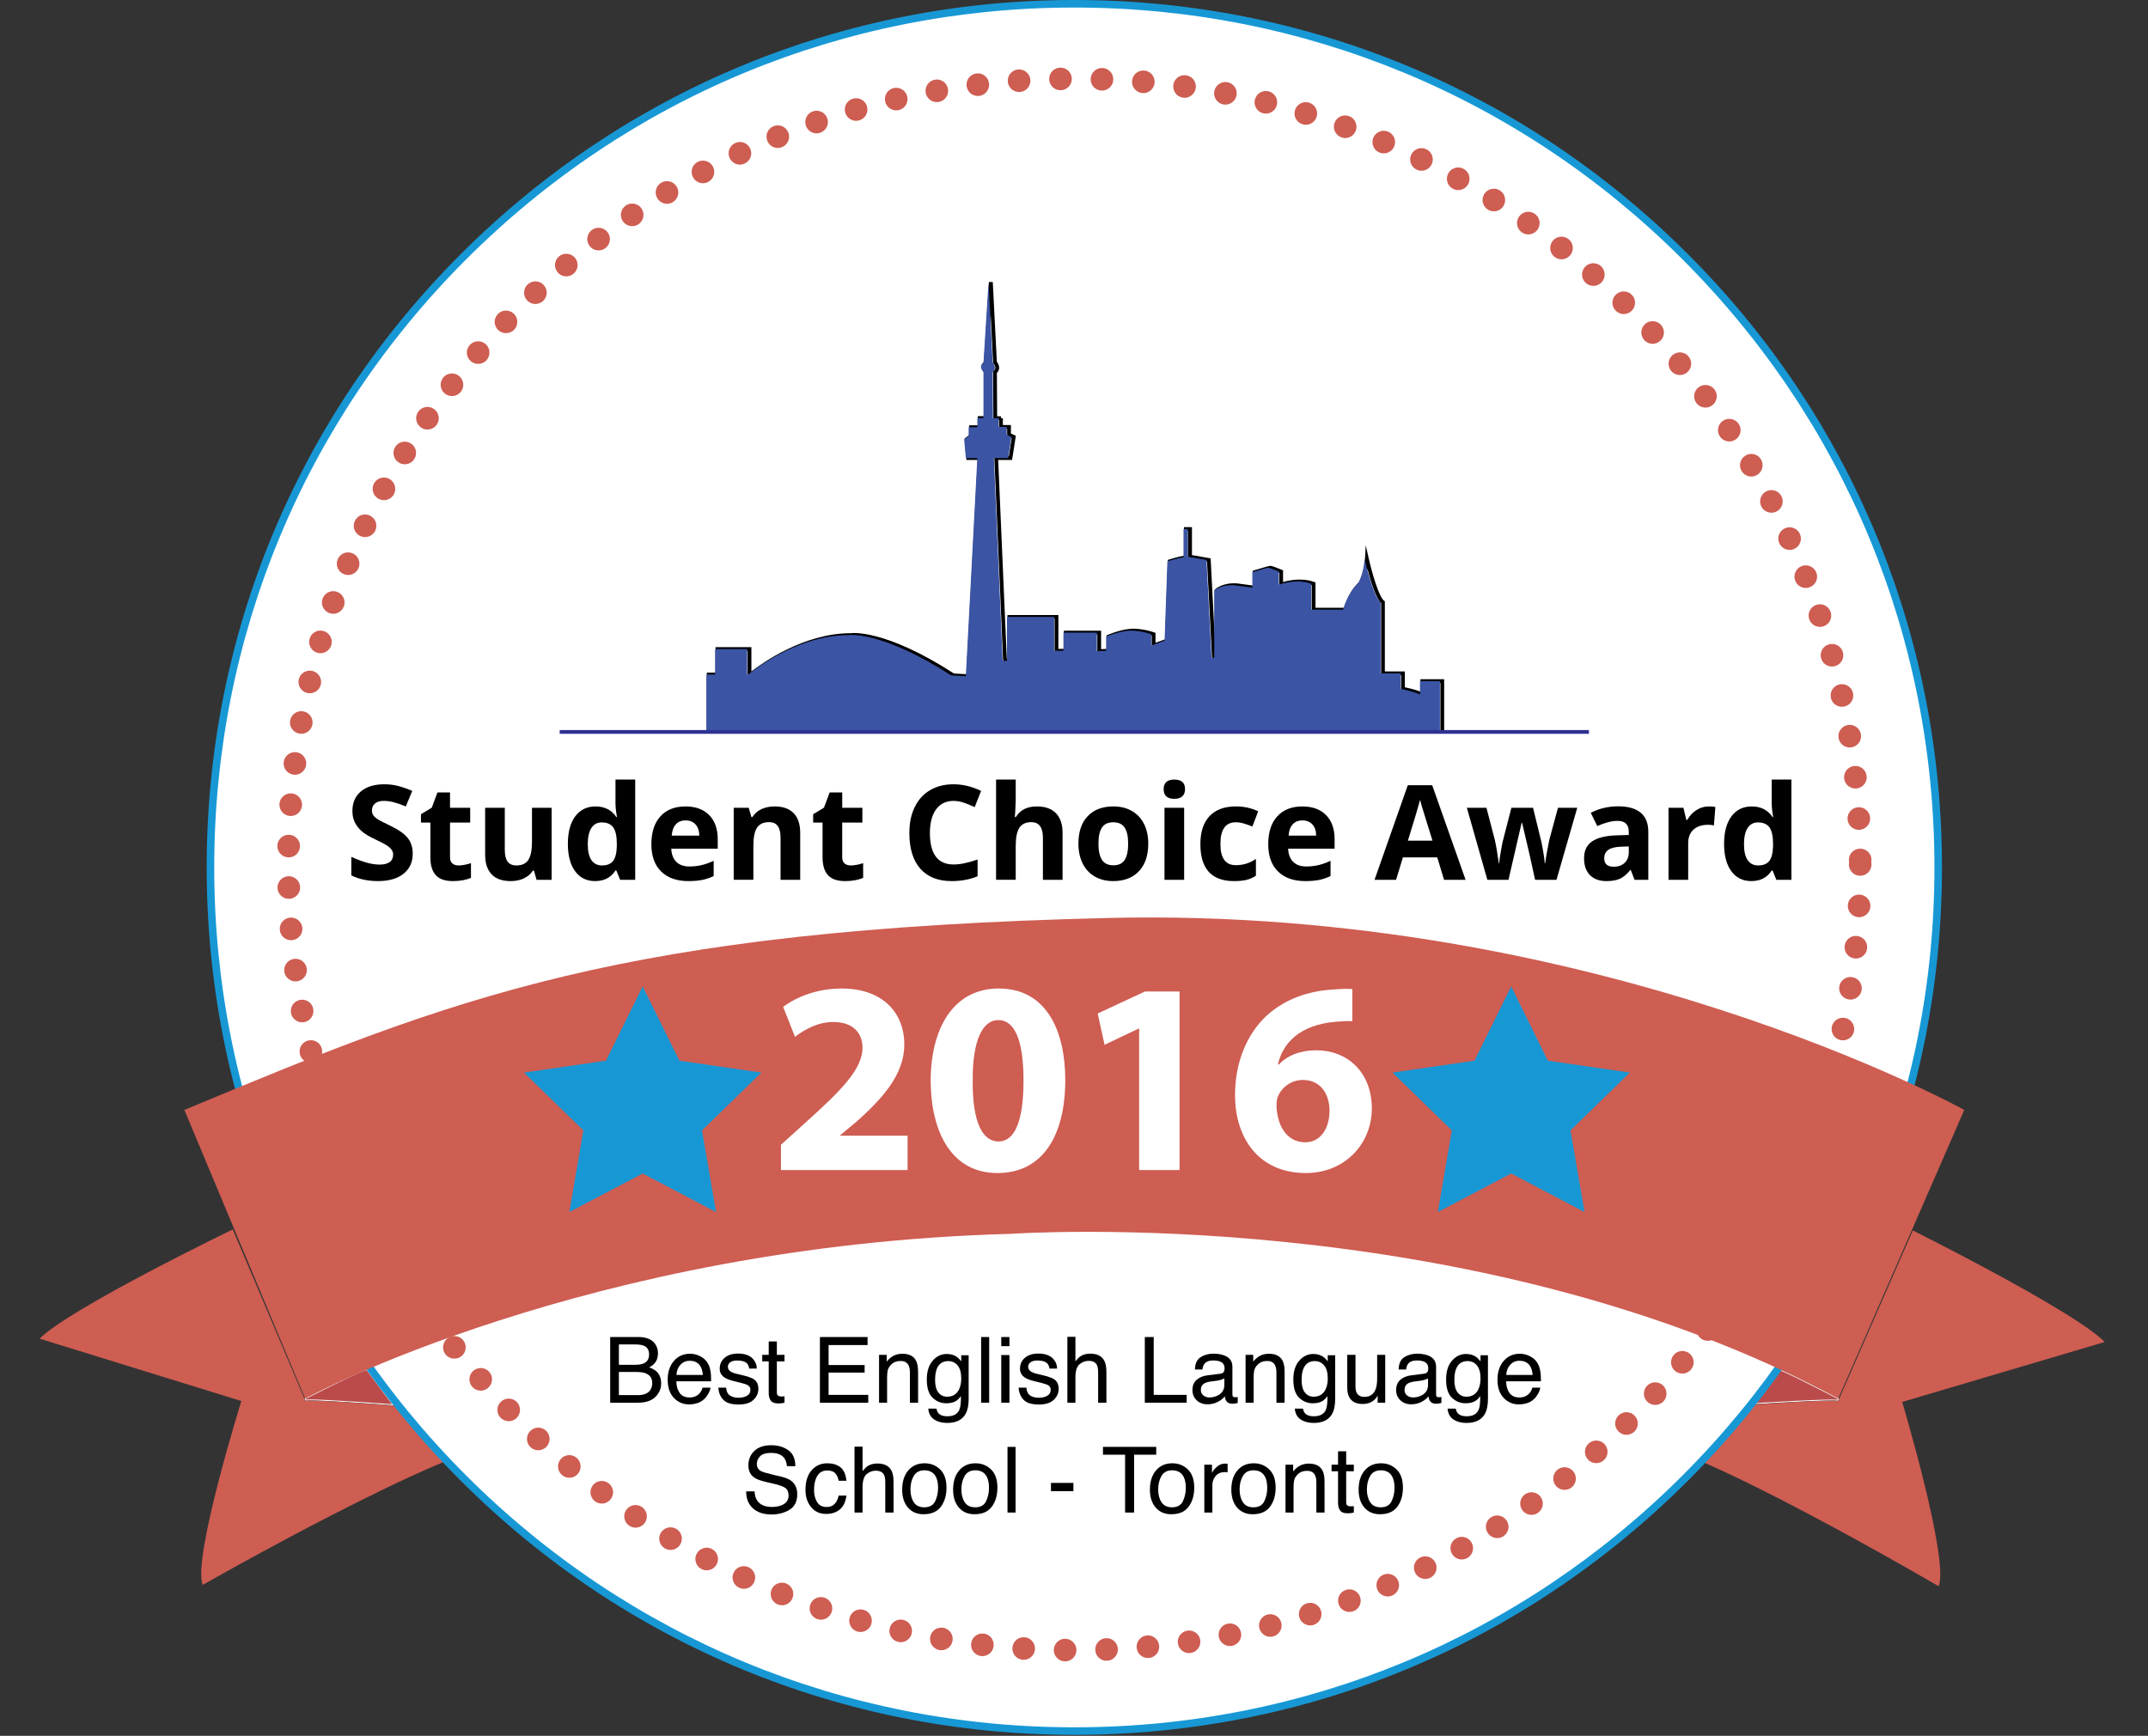 <?xml version="1.0" encoding="utf-8"?>
<!-- Generator: Adobe Illustrator 21.1.0, SVG Export Plug-In . SVG Version: 6.00 Build 0)  -->
<svg version="1.1" xmlns="http://www.w3.org/2000/svg" xmlns:xlink="http://www.w3.org/1999/xlink" x="0px" y="0px"
	 viewBox="0 0 569.744 460.541" style="enable-background:new 0 0 569.744 460.541;" xml:space="preserve">
<rect x="0" y="0" width="569.744" height="460.541" fill="#333333" stroke="none"/>
<style type="text/css">
	.st0{display:none;}
	.st1{display:inline;fill:none;stroke:#000000;stroke-miterlimit:10;}
	.st2{fill:#BB4B4B;}
	.st3{fill:#FFFFFF;}
	.st4{fill:#CE5D52;}
	.st5{fill:#1798D5;}
	.st6{fill:#3B54A4;}
	.st7{fill:#2E3192;}
</style>
<g id="Layer_2" class="st0">
	<rect x="-17.668" y="1.268" class="st1" width="602.99" height="458.774"/>
</g>
<g id="Layer_1">
	<g>
		<g>
			<path class="st2" d="M97.322,363.377c0,0,5.536,7.534,6.971,9.328c0,0-22.304-1.654-23.093-1.207l-0.265-0.448
				C80.935,371.051,96.236,363.281,97.322,363.377z"/>
			<path class="st3" d="M104.57,372.85l-0.286-0.021c-8.916-0.661-22.406-1.533-23.023-1.222l-0.104,0.052
				l-0.065-0.098l-0.334-0.562l0.119-0.06c1.559-0.792,15.176-7.689,16.431-7.689c0.009,0,0.017,0.001,0.024,0.001
				l0.057,0.006l0.033,0.045c0.056,0.075,5.551,7.553,6.968,9.324L104.57,372.85z M82.381,371.304
				c4.381,0,18.78,1.045,21.638,1.256c-1.575-2.008-6.287-8.415-6.76-9.057c-1.06,0.101-10.124,4.542-16.148,7.599
				l0.15,0.253C81.456,371.32,81.843,371.304,82.381,371.304z"/>
		</g>
		<g>
			<path class="st4" d="M61.745,326.176c0,0-43.242,20.917-51.245,28.988l53.516,16.548c0,0-13.085,41.953-10.243,48.773
				c0,0,65.346-37.245,80.615-37.711l0.943-7.377c0,0-49.83-4.282-54.342-3.756L61.745,326.176z"/>
		</g>
	</g>
	<g>
		<g>
			<path class="st2" d="M471.342,363.223c0,0-5.625,7.467-7.082,9.244c0,0,22.322-1.387,23.106-0.931l0.271-0.445
				C487.636,371.092,472.429,363.14,471.342,363.223z"/>
			<path class="st3" d="M463.981,372.61l0.182-0.222c1.438-1.755,7.022-9.167,7.079-9.241l0.034-0.045l0.056-0.005
				c0.007,0,0.014,0,0.021,0c1.228,0,14.79,7.072,16.341,7.884l0.118,0.061l-0.403,0.664l-0.105-0.061
				c-0.616-0.321-14.112,0.392-23.035,0.947L463.981,372.61z M471.403,363.349
				c-0.48,0.637-5.269,6.987-6.867,8.977c3.21-0.197,20.98-1.279,22.77-0.933l0.153-0.252
				C481.472,368.012,472.463,363.463,471.403,363.349z"/>
		</g>
		<g>
			<path class="st4" d="M507.361,326.45c0,0,42.989,21.433,50.895,29.599l-53.71,15.907
				c0,0,12.582,42.107,9.659,48.892c0,0-64.896-38.024-80.158-38.672l-0.855-7.388c0,0,49.878-3.686,54.383-3.106
				L507.361,326.45z"/>
		</g>
	</g>
	<g>
		<circle class="st3" cx="284.96" cy="230.138" r="229.138"/>
		<path class="st5" d="M284.96,460.275c-61.472,0-119.265-23.939-162.732-67.405
			c-43.467-43.468-67.406-101.26-67.406-162.732c0-61.472,23.939-119.265,67.406-162.732S223.488-0,284.96-0
			c61.472,0,119.265,23.939,162.731,67.406c43.468,43.467,67.406,101.26,67.406,162.732
			c0,61.473-23.939,119.265-67.406,162.732C404.225,436.337,346.432,460.275,284.96,460.275z M284.96,2
			c-60.938,0-118.228,23.73-161.318,66.82C80.553,111.909,56.822,169.2,56.822,230.137
			c0,60.938,23.73,118.228,66.82,161.318c43.089,43.089,100.38,66.819,161.318,66.819
			c60.938,0,118.228-23.73,161.317-66.819c43.09-43.09,66.82-100.381,66.82-161.318
			s-23.73-118.228-66.82-161.317C403.188,25.73,345.897,2,284.96,2z"/>
	</g>
	<g>
		<path class="st4" d="M282.483,440.784c-1.66-0.021-2.99-1.381-2.97-3.04l0,0c0.02-1.65,1.38-2.981,3.03-2.96l0,0
			c1.66,0.019,2.99,1.369,2.97,3.029l0,0c-0.02,1.65-1.36,2.971-3,2.971l0,0
			C282.502,440.784,282.493,440.784,282.483,440.784z M290.513,437.744c-0.07-1.65,1.22-3.051,2.87-3.12h0.01
			c1.65-0.07,3.05,1.22,3.12,2.88l0,0c0.06,1.649-1.23,3.05-2.88,3.12l0,0l0,0l0,0c-0.04,0-0.09,0-0.13,0
			l0,0C291.903,440.624,290.573,439.353,290.513,437.744z M271.333,440.363c-1.65-0.109-2.91-1.529-2.8-3.18l0,0
			c0.1-1.66,1.53-2.91,3.18-2.81l0,0c1.66,0.109,2.91,1.529,2.81,3.189l0,0
			c-0.1,1.58-1.42,2.8-2.99,2.8l0,0C271.462,440.363,271.403,440.363,271.333,440.363z M301.492,437.174
			c-0.149-1.65,1.06-3.12,2.71-3.271l0,0c1.65-0.149,3.11,1.06,3.261,2.71l0,0
			c0.16,1.65-1.06,3.11-2.71,3.271l0,0c-0.09,0.01-0.181,0.01-0.28,0.01l0,0
			C302.942,439.893,301.633,438.724,301.492,437.174z M260.233,439.363L260.233,439.363L260.233,439.363
			c-1.65-0.19-2.83-1.68-2.64-3.329l0,0c0.19-1.641,1.68-2.82,3.33-2.631l0,0
			c1.65,0.19,2.82,1.681,2.63,3.33l0,0c-0.18,1.53-1.47,2.65-2.97,2.65l0,0
			C260.462,439.384,260.343,439.374,260.233,439.363z M312.433,436.023c-0.24-1.64,0.89-3.16,2.53-3.399l0,0
			c1.64-0.24,3.16,0.89,3.399,2.529l0,0c0.24,1.641-0.89,3.16-2.529,3.4l0,0l0,0l0,0
			c-0.15,0.019-0.301,0.03-0.44,0.03l0,0C313.933,438.584,312.643,437.514,312.433,436.023z M249.193,437.784
			c-1.64-0.28-2.74-1.83-2.46-3.461l0,0c0.28-1.64,1.83-2.729,3.46-2.46l0,0
			c1.64,0.28,2.73,1.83,2.46,3.46l0,0c-0.25,1.471-1.52,2.5-2.96,2.5l0,0
			C249.533,437.823,249.363,437.813,249.193,437.784z M323.282,434.304c-0.319-1.63,0.731-3.21,2.36-3.53l0,0
			c1.62-0.33,3.2,0.721,3.53,2.351l0,0c0.319,1.62-0.731,3.199-2.351,3.529l0,0
			c-0.199,0.04-0.399,0.06-0.6,0.06l0,0C324.822,436.714,323.572,435.724,323.282,434.304z M238.243,435.613
			L238.243,435.613L238.243,435.613c-1.61-0.359-2.63-1.97-2.26-3.579l0,0c0.36-1.62,1.97-2.631,3.58-2.271
			l0,0c1.62,0.36,2.63,1.97,2.27,3.59l0,0c-0.31,1.391-1.55,2.34-2.92,2.34l0,0
			C238.693,435.693,238.473,435.664,238.243,435.613z M334.043,432.004c-0.41-1.601,0.55-3.24,2.159-3.65l0,0
			c1.601-0.41,3.24,0.56,3.65,2.16l0,0c0.41,1.61-0.56,3.24-2.16,3.65l0,0l0,0l0,0
			c-0.25,0.069-0.5,0.1-0.75,0.1l0,0C335.612,434.264,334.393,433.363,334.043,432.004z M227.433,432.874
			c-1.59-0.45-2.52-2.11-2.07-3.7l0,0c0.45-1.601,2.1-2.521,3.7-2.07l0,0
			c1.59,0.44,2.52,2.101,2.07,3.7l0,0c-0.37,1.32-1.57,2.18-2.88,2.18l0,0
			C227.982,432.983,227.703,432.954,227.433,432.874z M344.652,429.143c-0.489-1.58,0.391-3.269,1.971-3.76l0,0
			c1.579-0.5,3.26,0.38,3.76,1.96l0,0c0.5,1.58-0.38,3.269-1.96,3.76l0,0c-0.3,0.101-0.601,0.141-0.9,0.141
			l0,0C346.242,431.244,345.063,430.424,344.652,429.143z M216.783,429.563c-1.57-0.54-2.41-2.24-1.87-3.81l0,0
			c0.53-1.57,2.23-2.41,3.8-1.87l0,0c1.57,0.53,2.41,2.24,1.88,3.81l0,0
			c-0.43,1.24-1.59,2.03-2.84,2.03l0,0C217.423,429.724,217.103,429.674,216.783,429.563z M355.112,425.724
			c-0.58-1.56,0.2-3.28,1.75-3.86v-0.01c1.56-0.58,3.29,0.21,3.87,1.76l0,0
			c0.58,1.56-0.21,3.29-1.76,3.87l0,0c0,0,0,0,0-0.01l0,0c-0.35,0.13-0.71,0.19-1.05,0.19l0,0
			C356.702,427.664,355.563,426.924,355.112,425.724z M206.303,425.683c-1.54-0.62-2.29-2.37-1.67-3.91l0,0
			c0.62-1.54,2.36-2.279,3.9-1.66l0,0c1.54,0.61,2.28,2.36,1.67,3.9l0,0
			c-0.47,1.17-1.6,1.88-2.79,1.88l0,0C207.042,425.893,206.663,425.823,206.303,425.683z M365.343,421.754
			c-0.66-1.52,0.03-3.28,1.55-3.95l0,0c1.52-0.66,3.29,0.04,3.95,1.56l0,0
			c0.66,1.52-0.04,3.28-1.56,3.95l0,0c-0.38,0.17-0.79,0.25-1.19,0.25l0,0
			C366.933,423.563,365.833,422.884,365.343,421.754z M196.042,421.244c-1.5-0.7-2.16-2.481-1.46-3.981l0,0
			c0.7-1.51,2.48-2.16,3.99-1.46l0,0c1.5,0.7,2.15,2.481,1.45,3.981l0,0c-0.5,1.1-1.59,1.739-2.72,1.739
			l0,0C196.883,421.523,196.453,421.433,196.042,421.244z M375.353,417.254c-0.74-1.48-0.14-3.29,1.34-4.021l0,0
			c1.48-0.75,3.29-0.149,4.03,1.34l0,0c0.74,1.48,0.14,3.28-1.34,4.021l0,0
			c-0.44,0.22-0.891,0.32-1.34,0.32l0,0C376.933,418.914,375.873,418.304,375.353,417.254z M186.042,416.273
			c-1.47-0.779-2.03-2.59-1.25-4.06l0,0c0.78-1.46,2.59-2.021,4.06-1.24l0,0
			c1.46,0.78,2.02,2.59,1.24,4.061l0,0c-0.54,1.01-1.58,1.59-2.65,1.59l0,0
			C186.963,416.624,186.482,416.514,186.042,416.273z M385.112,412.224c-0.819-1.44-0.31-3.269,1.13-4.09l0,0
			c1.44-0.82,3.271-0.31,4.091,1.13l0,0c0.819,1.44,0.31,3.271-1.131,4.09l0,0
			c-0.47,0.26-0.97,0.391-1.48,0.391l0,0C386.683,413.744,385.663,413.204,385.112,412.224z M176.313,410.784
			c-1.42-0.851-1.88-2.7-1.03-4.12l0,0c0.86-1.42,2.7-1.88,4.12-1.02v-0.01
			c1.42,0.86,1.88,2.7,1.03,4.12l0,0c-0.56,0.94-1.56,1.46-2.58,1.46l0,0
			C177.333,411.214,176.792,411.073,176.313,410.784z M394.603,406.693c-0.9-1.399-0.49-3.26,0.91-4.149l0,0
			c1.39-0.891,3.25-0.48,4.14,0.91l0,0c0.9,1.399,0.49,3.25-0.91,4.149l0,0l0,0l0,0
			c-0.5,0.32-1.06,0.47-1.609,0.47l0,0C396.143,408.073,395.173,407.584,394.603,406.693z M166.893,404.794
			c0,0,0,0,0-0.01l0,0c-1.37-0.921-1.73-2.79-0.81-4.16l0,0c0.93-1.37,2.79-1.74,4.17-0.81l0,0
			c1.37,0.92,1.73,2.79,0.81,4.16l0,0c-0.58,0.86-1.53,1.33-2.49,1.33l0,0
			C167.993,405.304,167.413,405.134,166.893,404.794z M403.782,400.653c-0.96-1.34-0.649-3.22,0.7-4.18h-0.01
			c1.35-0.97,3.22-0.66,4.19,0.69l0,0c0.96,1.34,0.659,3.22-0.69,4.18l0,0l0,0l0,0
			c-0.53,0.38-1.14,0.57-1.75,0.57l0,0C405.293,401.914,404.373,401.474,403.782,400.653z M157.813,398.304
			c-1.33-0.99-1.59-2.87-0.59-4.2l0,0c0.99-1.319,2.88-1.59,4.2-0.59l0,0
			c1.32,1,1.59,2.88,0.59,4.2l0,0c-0.59,0.79-1.49,1.2-2.4,1.2l0,0
			C158.982,398.914,158.353,398.714,157.813,398.304z M412.643,394.153c-1.03-1.3-0.82-3.189,0.47-4.22l0,0
			c1.29-1.04,3.181-0.83,4.221,0.47l0,0c1.029,1.29,0.819,3.181-0.471,4.221l0,0
			c-0.56,0.44-1.22,0.649-1.88,0.649l0,0C414.112,395.273,413.233,394.893,412.643,394.153z M149.083,391.363
			c-1.27-1.069-1.44-2.96-0.37-4.229l0,0c1.06-1.27,2.95-1.44,4.22-0.37l0,0
			c1.27,1.07,1.44,2.96,0.37,4.231l0,0c-0.59,0.699-1.44,1.069-2.3,1.069l0,0
			C150.323,392.063,149.643,391.834,149.083,391.363z M421.152,387.183c-1.1-1.24-0.989-3.13,0.25-4.229l0,0
			c1.24-1.11,3.13-0.99,4.231,0.239l0,0c1.1,1.24,0.99,3.141-0.25,4.24l0,0
			c-0.57,0.51-1.28,0.76-1.99,0.76l0,0C422.563,388.193,421.742,387.853,421.152,387.183z M140.723,383.964
			c-1.21-1.13-1.27-3.03-0.14-4.24l0,0c1.13-1.21,3.02-1.28,4.24-0.15l0,0c1.21,1.131,1.27,3.03,0.14,4.24
			l0,0c-0.59,0.641-1.39,0.96-2.19,0.96l0,0C142.033,384.773,141.303,384.504,140.723,383.964z M429.282,379.784
			c-1.17-1.181-1.159-3.08,0.021-4.24l0,0c1.18-1.17,3.08-1.16,4.25,0.019l0,0
			c1.16,1.181,1.149,3.08-0.03,4.25l0,0c-0.59,0.57-1.35,0.86-2.109,0.86l0,0
			C430.643,380.674,429.862,380.374,429.282,379.784z M132.773,376.143c-1.15-1.19-1.12-3.09,0.08-4.24l0,0
			c1.19-1.149,3.09-1.119,4.24,0.07l0,0c1.15,1.2,1.11,3.09-0.08,4.25l0,0
			c-0.58,0.56-1.33,0.84-2.08,0.84l0,0C134.153,377.063,133.363,376.754,132.773,376.143z M437.013,371.964
			c-1.23-1.12-1.31-3.021-0.19-4.24l0,0c1.11-1.22,3.011-1.31,4.231-0.2l0,0
			c1.23,1.12,1.31,3.021,0.2,4.24l0,0c-0.59,0.65-1.41,0.981-2.221,0.981l0,0
			C438.313,372.744,437.583,372.483,437.013,371.964z M125.243,367.914c0,0,0,0,0,0.01l0,0
			c-1.08-1.26-0.95-3.15,0.3-4.24l0,0c1.25-1.08,3.15-0.95,4.23,0.3l0,0
			c1.09,1.25,0.95,3.15-0.3,4.231l0,0c-0.57,0.5-1.27,0.74-1.96,0.74l0,0
			C126.673,368.954,125.833,368.603,125.243,367.914z M444.322,363.744c-1.279-1.051-1.46-2.94-0.409-4.221h-0.011
			c1.06-1.279,2.95-1.47,4.231-0.42l0,0c1.28,1.05,1.47,2.94,0.42,4.22l0,0l0,0l0,0
			c-0.601,0.731-1.46,1.101-2.33,1.101l0,0C445.553,364.424,444.883,364.204,444.322,363.744z M118.153,359.313
			c-1.02-1.31-0.78-3.2,0.52-4.21l0,0c1.31-1.02,3.19-0.79,4.21,0.51l0,0c1.02,1.31,0.79,3.2-0.51,4.221l0,0
			c-0.55,0.42-1.2,0.63-1.85,0.63l0,0C119.633,360.464,118.752,360.063,118.153,359.313z M451.202,355.153
			c-1.34-0.98-1.619-2.859-0.64-4.189l0,0c0.981-1.34,2.86-1.63,4.19-0.641l0,0
			c1.34,0.981,1.62,2.86,0.64,4.19l0,0c-0.59,0.8-1.5,1.22-2.42,1.22l0,0
			C452.362,355.733,451.733,355.544,451.202,355.153z M111.533,350.344c-0.95-1.36-0.62-3.231,0.74-4.18l0,0
			c1.36-0.95,3.23-0.61,4.18,0.739l0,0c0.95,1.36,0.62,3.231-0.74,4.181l0,0
			c-0.53,0.37-1.12,0.54-1.72,0.54l0,0C113.053,351.624,112.113,351.183,111.533,350.344z M457.612,346.214
			c-1.38-0.91-1.77-2.771-0.859-4.16l0,0c0.91-1.38,2.769-1.77,4.16-0.86l0,0
			c1.38,0.91,1.77,2.771,0.859,4.16l0,0l0,0l0,0c-0.58,0.88-1.54,1.351-2.51,1.351l0,0
			C458.692,346.704,458.123,346.544,457.612,346.214z M105.393,341.044c-0.88-1.4-0.45-3.26,0.96-4.13l0,0
			c1.4-0.88,3.25-0.45,4.13,0.96l0,0c0.88,1.399,0.45,3.25-0.96,4.13l0,0c-0.49,0.31-1.04,0.45-1.58,0.45
			l0,0C106.943,342.454,105.963,341.954,105.393,341.044z M463.553,336.943c-1.43-0.84-1.92-2.68-1.08-4.109l0,0
			c0.84-1.431,2.67-1.91,4.1-1.07l0,0c1.44,0.83,1.92,2.67,1.08,4.1l0,0
			c-0.56,0.95-1.56,1.49-2.59,1.49l0,0C464.543,337.353,464.022,337.224,463.553,336.943z M99.752,331.443
			c-0.8-1.449-0.28-3.279,1.17-4.08l0,0c1.45-0.8,3.28-0.279,4.08,1.171l0,0
			c0.8,1.46,0.27,3.279-1.18,4.079l0,0c-0.46,0.261-0.95,0.381-1.44,0.381l0,0
			C101.323,332.994,100.293,332.433,99.752,331.443z M468.992,327.374c-1.48-0.77-2.05-2.57-1.29-4.051l0,0
			c0.75-1.47,2.561-2.05,4.04-1.289l0,0c1.471,0.76,2.051,2.569,1.29,4.039l0,0l0,0l0,0
			c-0.529,1.04-1.58,1.631-2.67,1.631l0,0C469.902,327.704,469.433,327.594,468.992,327.374z M94.623,321.554
			L94.623,321.554L94.623,321.554c-0.72-1.49-0.1-3.29,1.39-4.01l0,0c1.49-0.731,3.29-0.101,4.01,1.39l0,0
			c0.72,1.49,0.1,3.28-1.39,4.01l0,0c-0.42,0.2-0.87,0.301-1.31,0.301l0,0
			C96.213,323.244,95.143,322.624,94.623,321.554z M473.913,317.514c-1.511-0.68-2.181-2.45-1.5-3.96l0,0
			c0.68-1.51,2.449-2.19,3.96-1.51l0,0c1.52,0.68,2.189,2.46,1.51,3.97l0,0
			c-0.5,1.11-1.59,1.77-2.74,1.77l0,0C474.733,317.784,474.313,317.693,473.913,317.514z M90.033,311.403
			c-0.65-1.52,0.07-3.279,1.6-3.92l0,0c1.52-0.649,3.28,0.07,3.93,1.59l0,0
			c0.64,1.53-0.08,3.29-1.6,3.931l0,0c-0.38,0.16-0.78,0.24-1.17,0.24l0,0
			C91.623,313.244,90.513,312.554,90.033,311.403z M478.313,307.414c-1.54-0.601-2.31-2.33-1.71-3.88l0,0
			c0.6-1.54,2.33-2.311,3.88-1.711l0,0c1.54,0.601,2.311,2.33,1.71,3.881l0,0l0,0l0,0
			c-0.46,1.19-1.59,1.92-2.8,1.92l0,0C479.032,307.624,478.673,307.554,478.313,307.414z M85.983,301.044
			L85.983,301.044L85.983,301.044c-0.56-1.56,0.24-3.28,1.8-3.84l0,0c1.56-0.56,3.28,0.239,3.84,1.8
			v0.01c0.56,1.55-0.24,3.271-1.8,3.83l0,0c-0.34,0.13-0.68,0.18-1.02,0.18l0,0
			C87.573,303.023,86.423,302.264,85.983,301.044z M482.173,297.094c-1.58-0.52-2.44-2.21-1.92-3.78v-0.01
			c0.51-1.57,2.21-2.43,3.779-1.91l0,0c1.58,0.51,2.44,2.21,1.92,3.78l0,0l0,0l0,0
			c-0.409,1.27-1.59,2.07-2.85,2.07l0,0C482.793,297.244,482.483,297.193,482.173,297.094z M82.483,290.454
			L82.483,290.454L82.483,290.454c-0.48-1.591,0.42-3.261,2-3.74l0,0c1.59-0.48,3.26,0.42,3.74,2.01l0,0
			c0.48,1.58-0.42,3.26-2,3.731l0,0c-0.29,0.09-0.59,0.13-0.87,0.13l0,0
			C84.063,292.584,82.873,291.744,82.483,290.454z M485.463,286.603c-1.601-0.43-2.55-2.08-2.12-3.68h0.01
			c0.43-1.601,2.07-2.55,3.67-2.12l0,0c1.601,0.44,2.55,2.08,2.12,3.68l0,0l0,0l0,0
			c-0.36,1.34-1.57,2.221-2.9,2.221l0,0C485.992,286.704,485.723,286.674,485.463,286.603z M79.543,279.693
			c-0.39-1.609,0.59-3.239,2.2-3.63l0,0c1.61-0.39,3.24,0.59,3.63,2.2l0,0
			c0.39,1.61-0.59,3.231-2.2,3.63l0,0c-0.24,0.06-0.48,0.08-0.72,0.08l0,0
			C81.103,281.974,79.883,281.063,79.543,279.693z M488.192,275.954c-1.62-0.351-2.649-1.94-2.3-3.561h-0.01
			c0.35-1.62,1.94-2.66,3.56-2.31l0,0c1.62,0.34,2.66,1.94,2.311,3.56l0,0
			c-0.301,1.41-1.54,2.37-2.931,2.37l0,0C488.612,276.014,488.402,275.994,488.192,275.954z M77.193,268.784
			c-0.31-1.631,0.76-3.19,2.39-3.5l0,0c1.63-0.31,3.2,0.76,3.5,2.39l0,0
			c0.31,1.63-0.76,3.2-2.39,3.51l0,0c-0.19,0.03-0.38,0.05-0.56,0.05l0,0
			C78.723,271.233,77.463,270.224,77.193,268.784z M490.362,265.164c-1.64-0.261-2.76-1.79-2.5-3.431l0,0
			c0.261-1.63,1.801-2.75,3.44-2.489l0,0c1.63,0.26,2.75,1.79,2.49,3.43l0,0l0,0l0,0
			c-0.24,1.48-1.511,2.53-2.96,2.53l0,0C490.673,265.204,490.522,265.193,490.362,265.164z M75.413,257.773
			c-0.22-1.64,0.93-3.149,2.57-3.37l0,0c1.65-0.22,3.16,0.931,3.37,2.57h0.01
			c0.22,1.65-0.94,3.16-2.58,3.38l0,0c-0.13,0.021-0.27,0.021-0.4,0.021l0,0
			C76.903,260.374,75.613,259.284,75.413,257.773z M491.942,254.284c-1.64-0.171-2.84-1.641-2.67-3.29l0,0
			c0.18-1.65,1.65-2.851,3.3-2.671l0,0c1.65,0.171,2.841,1.641,2.67,3.29l0,0
			c-0.159,1.54-1.46,2.69-2.979,2.69l0,0C492.163,254.304,492.053,254.304,491.942,254.284z M74.213,246.693
			c0,0,0,0,0-0.01l0,0c-0.13-1.649,1.1-3.1,2.75-3.229l0,0c1.65-0.131,3.1,1.1,3.24,2.75l0,0
			c0.13,1.649-1.1,3.1-2.75,3.229l0,0c-0.08,0.01-0.17,0.01-0.25,0.01l0,0
			C75.653,249.443,74.343,248.254,74.213,246.693z M492.963,243.344c-1.66-0.09-2.931-1.5-2.84-3.16l0,0
			c0.079-1.649,1.489-2.92,3.149-2.84l0,0c1.65,0.09,2.92,1.5,2.84,3.16l0,0
			c-0.08,1.6-1.41,2.84-2.989,2.84l0,0C493.063,243.344,493.013,243.344,492.963,243.344z M73.603,235.554
			c-0.04-1.65,1.26-3.04,2.92-3.09l0,0c1.65-0.04,3.03,1.26,3.08,2.92l0,0
			c0.05,1.65-1.25,3.03-2.91,3.08l0,0c-0.03,0-0.06,0-0.09,0l0,0
			C74.983,238.464,73.653,237.183,73.603,235.554z M490.402,229.353c0-0.2,0.021-0.4,0.06-0.59l0,0
			c-0.04-0.19-0.06-0.39-0.06-0.59l0,0c-0.01-1.66,1.32-3.01,2.981-3.02l0,0
			c1.66-0.01,3.01,1.32,3.019,2.98l0,0c0,0.21-0.019,0.41-0.06,0.61l0,0c0.04,0.2,0.06,0.4,0.06,0.61
			l0,0c0,1.66-1.34,3-3,3l0,0C491.742,232.353,490.402,231.013,490.402,229.353z M76.502,227.464
			c-1.66-0.03-2.97-1.41-2.93-3.06l0,0c0.04-1.66,1.41-2.97,3.07-2.93l0,0
			c1.66,0.03,2.97,1.41,2.93,3.07l0,0c-0.04,1.63-1.37,2.93-3,2.93l0,0
			C76.553,227.474,76.522,227.474,76.502,227.464z M490.053,217.333c-0.09-1.65,1.17-3.07,2.83-3.17l0,0
			c1.649-0.09,3.069,1.17,3.16,2.82l0,0c0.1,1.66-1.17,3.08-2.82,3.17l0,0
			c-0.06,0.01-0.12,0.01-0.18,0.01l0,0C491.473,220.163,490.143,218.933,490.053,217.333z M76.883,216.484
			c-1.65-0.13-2.89-1.57-2.76-3.22l0,0c0.12-1.65,1.56-2.89,3.21-2.77l0,0
			c1.66,0.13,2.9,1.57,2.77,3.22l0,0c-0.12,1.58-1.43,2.78-2.99,2.78l0,0
			C77.043,216.494,76.963,216.484,76.883,216.484z M489.152,206.534L489.152,206.534
			c-0.19-1.65,1-3.13,2.65-3.31l0,0c1.64-0.18,3.13,1.01,3.31,2.65l0,0
			c0.181,1.65-1.01,3.13-2.649,3.31l0,0c-0.12,0.02-0.231,0.02-0.34,0.02l0,0
			C490.612,209.203,489.322,208.074,489.152,206.534z M77.843,205.524c-1.64-0.21-2.8-1.71-2.59-3.35l0,0
			c0,0,0,0,0-0.01l0,0c0.21-1.64,1.71-2.8,3.35-2.59l0,0c1.65,0.21,2.81,1.72,2.6,3.36l0,0
			c-0.2,1.51-1.49,2.62-2.97,2.62l0,0C78.103,205.554,77.973,205.544,77.843,205.524z M487.673,195.804
			L487.673,195.804c-0.271-1.64,0.84-3.18,2.479-3.45l0,0c1.63-0.27,3.17,0.84,3.44,2.47l0,0
			c0.27,1.64-0.83,3.18-2.47,3.45l0,0c-0.16,0.03-0.33,0.04-0.49,0.04l0,0
			C489.192,198.314,487.913,197.274,487.673,195.804z M79.373,194.634c-1.63-0.29-2.71-1.86-2.41-3.48l0,0
			c0.29-1.64,1.86-2.72,3.49-2.42l0,0c1.63,0.3,2.71,1.86,2.41,3.49l0,0
			c-0.26,1.45-1.53,2.46-2.95,2.46l0,0C79.733,194.683,79.553,194.674,79.373,194.634z M485.633,185.163v-0.01
			c-0.351-1.61,0.67-3.21,2.29-3.57l0,0c1.62-0.35,3.22,0.67,3.58,2.29l0,0
			c0.35,1.62-0.67,3.22-2.29,3.57l0,0c-0.221,0.05-0.431,0.07-0.65,0.07l0,0
			C487.183,187.513,485.942,186.564,485.633,185.163z M81.473,183.844c-1.61-0.38-2.6-2-2.22-3.61l0,0
			c0.38-1.61,2-2.61,3.61-2.23l0,0c1.62,0.39,2.61,2.01,2.23,3.62l0,0
			c-0.33,1.38-1.56,2.3-2.92,2.3l0,0C81.943,183.924,81.713,183.904,81.473,183.844z M483.032,174.643
			L483.032,174.643c-0.44-1.6,0.5-3.25,2.101-3.69l0,0c1.6-0.44,3.25,0.49,3.689,2.09l0,0
			c0.44,1.6-0.5,3.25-2.1,3.69l0,0c-0.271,0.07-0.53,0.11-0.8,0.11l0,0
			C484.612,176.844,483.402,175.974,483.032,174.643z M84.153,173.183c-1.59-0.47-2.5-2.14-2.03-3.73l0,0l0,0l0,0
			c0.47-1.59,2.14-2.5,3.72-2.03l0,0c1.59,0.47,2.5,2.14,2.03,3.73l0,0
			c-0.38,1.3-1.58,2.15-2.87,2.15l0,0C84.723,173.304,84.433,173.263,84.153,173.183z M479.883,164.274
			c-0.53-1.57,0.319-3.27,1.89-3.8l0,0c1.57-0.52,3.271,0.33,3.8,1.9l0,0
			c0.52,1.57-0.33,3.27-1.899,3.8l0,0c-0.31,0.1-0.63,0.15-0.95,0.15l0,0
			C481.473,166.324,480.303,165.534,479.883,164.274z M87.383,162.674c-1.56-0.56-2.37-2.27-1.82-3.83l0,0
			c0.55-1.57,2.26-2.38,3.83-1.83l0,0c1.56,0.55,2.38,2.26,1.83,3.83l0,0c-0.44,1.23-1.6,2-2.84,2
			l0,0C88.053,162.844,87.723,162.784,87.383,162.674z M476.183,154.094c-0.61-1.55,0.15-3.29,1.69-3.9l0,0
			c1.54-0.6,3.279,0.15,3.89,1.7l0,0c0.61,1.54-0.15,3.28-1.69,3.89l0,0
			c-0.359,0.14-0.73,0.21-1.1,0.21l0,0C477.772,155.994,476.643,155.274,476.183,154.094z M91.193,152.324
			c-1.53-0.63-2.26-2.39-1.63-3.92l0,0c0.64-1.53,2.39-2.25,3.92-1.62l0,0
			c1.53,0.64,2.26,2.39,1.63,3.92l0,0c-0.48,1.15-1.6,1.85-2.78,1.85l0,0
			C91.953,152.554,91.563,152.484,91.193,152.324z M471.952,144.134c-0.69-1.51-0.029-3.28,1.48-3.97l0,0
			c1.51-0.69,3.29-0.03,3.97,1.48l0,0c0,0,0,0,0.011,0l0,0c0.68,1.51,0.019,3.29-1.49,3.98l0,0
			c-0.4,0.18-0.82,0.27-1.24,0.27l0,0C473.543,145.893,472.452,145.244,471.952,144.134z M95.533,142.203
			c-1.5-0.72-2.13-2.51-1.41-4l0,0c0.71-1.5,2.5-2.13,4-1.41l0,0c1.49,0.71,2.12,2.5,1.41,4l0,0
			c-0.52,1.07-1.59,1.7-2.71,1.7l0,0C96.393,142.494,95.953,142.404,95.533,142.203z M467.202,134.413
			c-0.769-1.47-0.199-3.28,1.27-4.05l0,0c1.47-0.76,3.28-0.19,4.04,1.28l0,0
			c0.769,1.46,0.2,3.28-1.27,4.04l0,0c-0.44,0.24-0.909,0.34-1.38,0.34l0,0
			C468.782,136.024,467.733,135.444,467.202,134.413z M100.403,132.324c-1.45-0.79-1.99-2.61-1.2-4.07l0,0
			c0.8-1.45,2.62-1.99,4.07-1.19l0,0c1.46,0.79,1.99,2.61,1.2,4.07l0,0
			c-0.54,1-1.57,1.56-2.64,1.56l0,0C101.353,132.694,100.863,132.574,100.403,132.324z M461.942,124.954
			c-0.85-1.42-0.37-3.26,1.05-4.1l0,0c1.431-0.85,3.271-0.38,4.11,1.05l0,0l0,0l0,0
			c0.84,1.43,0.37,3.27-1.06,4.11l0,0c-0.471,0.28-1,0.42-1.52,0.42l0,0
			C463.492,126.433,462.503,125.904,461.942,124.954z M105.793,122.724c-1.41-0.87-1.85-2.71-0.98-4.13l0,0
			c0.87-1.41,2.72-1.84,4.12-0.97l0,0c1.42,0.86,1.85,2.71,0.99,4.12l0,0
			c-0.57,0.92-1.55,1.43-2.56,1.43l0,0C106.823,123.174,106.283,123.024,105.793,122.724z M456.183,115.784
			c-0.91-1.38-0.54-3.24,0.84-4.16l0,0c1.38-0.91,3.24-0.54,4.16,0.84l0,0l0,0l0,0
			c0.92,1.38,0.54,3.24-0.84,4.16l0,0c-0.51,0.34-1.09,0.5-1.66,0.5l0,0
			C457.713,117.123,456.763,116.654,456.183,115.784z M111.673,113.424c-1.36-0.94-1.7-2.81-0.76-4.17l0,0
			c0.94-1.36,2.81-1.71,4.17-0.76l0,0c1.37,0.94,1.71,2.81,0.77,4.17l0,0c-0.58,0.84-1.52,1.29-2.47,1.29
			l0,0C112.793,113.954,112.193,113.784,111.673,113.424z M449.952,106.924c-0.98-1.33-0.71-3.21,0.62-4.19l0,0
			c1.33-0.99,3.21-0.71,4.2,0.61l0,0l0,0l0,0c0.99,1.33,0.71,3.21-0.62,4.2l0,0
			c-0.54,0.4-1.16,0.59-1.79,0.59l0,0C451.452,108.134,450.543,107.714,449.952,106.924z M118.043,104.454
			c-1.31-1.02-1.55-2.9-0.54-4.21l0,0c1.01-1.31,2.89-1.56,4.21-0.54l0,0c1.31,1.01,1.55,2.89,0.54,4.21l0,0
			c-0.59,0.76-1.48,1.16-2.38,1.16l0,0C119.233,105.074,118.583,104.873,118.043,104.454z M443.263,98.404
			L443.263,98.404c-1.05-1.27-0.87-3.17,0.4-4.22l0,0c1.279-1.06,3.17-0.88,4.229,0.39l0,0
			c1.05,1.28,0.88,3.17-0.4,4.23l0,0c-0.56,0.46-1.239,0.69-1.909,0.69l0,0
			C444.713,99.493,443.862,99.123,443.263,98.404z M124.873,95.824c-1.26-1.08-1.4-2.98-0.32-4.23l0,0
			c1.08-1.26,2.97-1.4,4.23-0.32l0,0c1.25,1.08,1.4,2.97,0.32,4.23l0,0c-0.6,0.69-1.43,1.04-2.28,1.04
			l0,0C126.133,96.544,125.433,96.314,124.873,95.824z M436.143,90.243c-1.12-1.22-1.05-3.12,0.17-4.24l0,0
			c1.22-1.12,3.12-1.04,4.24,0.18l0,0c1.12,1.22,1.05,3.11-0.17,4.23l0,0
			c-0.58,0.54-1.31,0.8-2.03,0.8l0,0C437.543,91.214,436.733,90.884,436.143,90.243z M132.133,87.564
			c-1.19-1.14-1.24-3.04-0.09-4.24l0,0c1.14-1.2,3.04-1.24,4.24-0.09l0,0
			c1.2,1.14,1.24,3.04,0.1,4.24l0,0c-0.59,0.61-1.38,0.92-2.17,0.92l0,0
			C133.463,88.393,132.723,88.123,132.133,87.564z M428.593,82.464c-1.19-1.16-1.21-3.06-0.05-4.24l0,0
			c1.159-1.19,3.06-1.21,4.25-0.05l0,0c1.18,1.16,1.199,3.06,0.04,4.24l0,0
			c-0.591,0.61-1.36,0.91-2.141,0.91l0,0C429.933,83.324,429.173,83.034,428.593,82.464z M139.823,79.704
			c-1.13-1.2-1.08-3.1,0.13-4.24l0,0c1.21-1.13,3.1-1.08,4.24,0.13l0,0
			c1.14,1.2,1.08,3.1-0.12,4.24l0,0c-0.58,0.54-1.32,0.82-2.06,0.82l0,0
			C141.213,80.654,140.423,80.333,139.823,79.704z M420.643,75.094c-1.24-1.1-1.36-2.99-0.27-4.24l0,0
			c1.1-1.24,2.989-1.36,4.239-0.27l0,0c1.24,1.1,1.36,2.99,0.271,4.24l0,0
			c-0.601,0.67-1.42,1.02-2.25,1.02l0,0C421.923,75.844,421.213,75.594,420.643,75.094z M147.923,72.263
			c-1.08-1.27-0.92-3.16,0.34-4.23l0,0c1.27-1.07,3.16-0.92,4.23,0.35l0,0
			c1.07,1.26,0.92,3.15-0.35,4.22l0,0c-0.56,0.48-1.25,0.72-1.94,0.72l0,0
			C149.353,73.324,148.513,72.964,147.923,72.263z M412.322,68.143c-1.3-1.03-1.52-2.92-0.489-4.22l0,0
			c1.029-1.29,2.909-1.52,4.21-0.49l0,0c1.3,1.03,1.52,2.92,0.5,4.22l0,0c-0.601,0.75-1.471,1.14-2.36,1.14
			l0,0C413.532,68.794,412.873,68.574,412.322,68.143z M156.383,65.254c-1-1.32-0.75-3.2,0.57-4.21l0,0
			c1.32-1,3.2-0.75,4.21,0.57l0,0c1,1.32,0.75,3.2-0.57,4.21l0,0c-0.55,0.41-1.18,0.61-1.82,0.61l0,0
			C157.873,66.433,156.973,66.024,156.383,65.254z M403.643,61.643c-1.35-0.96-1.67-2.83-0.71-4.19l0,0
			c0.96-1.35,2.83-1.67,4.18-0.71l0,0c1.351,0.96,1.67,2.83,0.71,4.18l0,0c-0.58,0.83-1.51,1.27-2.449,1.27
			l0,0C404.772,62.194,404.173,62.014,403.643,61.643z M165.203,58.694c-0.93-1.37-0.58-3.23,0.79-4.17l0,0l0,0l0,0
			c1.37-0.93,3.24-0.58,4.17,0.79l0,0c0.93,1.37,0.58,3.24-0.79,4.17l0,0
			c-0.51,0.35-1.1,0.52-1.68,0.52l0,0C166.732,60.004,165.783,59.544,165.203,58.694z M394.633,55.603
			L394.633,55.603c-1.4-0.89-1.82-2.74-0.931-4.14l0,0c0.881-1.4,2.74-1.82,4.141-0.93l0,0
			c1.399,0.88,1.81,2.74,0.93,4.14l0,0c-0.57,0.9-1.54,1.39-2.54,1.39l0,0
			C395.683,56.064,395.133,55.913,394.633,55.603z M174.353,52.614c-0.86-1.41-0.41-3.26,1.01-4.12l0,0
			c1.42-0.86,3.26-0.41,4.12,1.01l0,0c0.86,1.41,0.41,3.26-1,4.12l0,0
			c-0.49,0.3-1.03,0.44-1.56,0.44l0,0C175.913,54.064,174.923,53.544,174.353,52.614z M385.313,50.044
			c-1.44-0.81-1.96-2.64-1.149-4.08l0,0c0.81-1.45,2.64-1.96,4.09-1.15l0,0
			c1.44,0.81,1.96,2.64,1.149,4.09l0,0c-0.55,0.98-1.569,1.53-2.62,1.53l0,0
			C386.282,50.433,385.782,50.304,385.313,50.044z M183.813,47.024c-0.78-1.46-0.24-3.27,1.22-4.06l0,0
			c1.46-0.78,3.28-0.23,4.07,1.23l0,0c0.78,1.45,0.23,3.27-1.23,4.06l0,0c-0.45,0.24-0.93,0.36-1.41,0.36
			l0,0C185.393,48.614,184.353,48.033,183.813,47.024z M375.713,44.993L375.713,44.993
			c-1.49-0.74-2.101-2.54-1.36-4.02l0,0c0.731-1.49,2.53-2.1,4.01-1.36l0,0
			c1.49,0.73,2.101,2.53,1.37,4.01l0,0c-0.53,1.06-1.59,1.68-2.7,1.68l0,0
			C376.593,45.304,376.143,45.203,375.713,44.993z M193.542,41.944c-0.7-1.49-0.06-3.28,1.44-3.99l0,0
			c1.5-0.7,3.29-0.06,3.99,1.44l0,0c0.71,1.5,0.06,3.29-1.43,3.99l0,0c-0.42,0.19-0.85,0.29-1.28,0.29l0,0
			C195.133,43.674,194.053,43.033,193.542,41.944z M365.853,40.453c-1.52-0.66-2.229-2.42-1.57-3.94l0,0
			c0.65-1.53,2.41-2.23,3.94-1.58l0,0l0,0l0,0c1.52,0.66,2.22,2.42,1.57,3.94l0,0
			c-0.49,1.14-1.601,1.82-2.761,1.82l0,0C366.643,40.694,366.242,40.614,365.853,40.453z M203.533,37.393
			c-0.63-1.54,0.11-3.29,1.64-3.91l0,0c1.54-0.63,3.29,0.11,3.91,1.64l0,0
			c0.63,1.54-0.11,3.29-1.64,3.91l0,0c-0.37,0.15-0.76,0.23-1.13,0.23l0,0
			C205.123,39.264,204.002,38.554,203.533,37.393z M355.763,36.433L355.763,36.433
			c-1.55-0.57-2.35-2.29-1.78-3.85l0,0c0.57-1.55,2.3-2.35,3.851-1.78l0,0l0,0l0,0
			c1.55,0.57,2.35,2.3,1.779,3.85l0,0c-0.44,1.22-1.59,1.97-2.819,1.97l0,0
			C356.452,36.623,356.103,36.564,355.763,36.433z M213.763,33.364c-0.54-1.57,0.29-3.28,1.85-3.82l0,0
			c1.57-0.54,3.28,0.29,3.82,1.85l0,0c0.54,1.57-0.29,3.28-1.85,3.82l0,0
			c-0.33,0.11-0.66,0.17-0.99,0.17l0,0C215.353,35.384,214.193,34.603,213.763,33.364z M345.473,32.964
			c-1.58-0.48-2.47-2.16-1.98-3.75l0,0c0.48-1.58,2.16-2.47,3.75-1.98l0,0c1.58,0.49,2.471,2.17,1.98,3.75
			l0,0c-0.4,1.29-1.58,2.12-2.87,2.12l0,0C346.063,33.103,345.772,33.054,345.473,32.964z M224.193,29.884
			c-0.46-1.59,0.46-3.25,2.05-3.71l0,0c1.6-0.46,3.26,0.46,3.72,2.05l0,0c0.46,1.59-0.46,3.25-2.05,3.71l0,0
			c-0.28,0.08-0.56,0.12-0.84,0.12l0,0C225.773,32.054,224.573,31.194,224.193,29.884z M335.032,30.054
			L335.032,30.054c-1.6-0.4-2.58-2.03-2.18-3.64l0,0c0.4-1.61,2.04-2.58,3.64-2.18l0,0l0,0l0,0
			c1.61,0.4,2.591,2.03,2.181,3.64l0,0c-0.34,1.36-1.56,2.27-2.91,2.27l0,0
			C335.522,30.143,335.282,30.114,335.032,30.054z M234.792,26.964c-0.37-1.61,0.63-3.23,2.25-3.6l0,0
			c1.61-0.37,3.22,0.63,3.6,2.24l0,0c0.37,1.62-0.63,3.23-2.25,3.61l0,0
			c-0.22,0.05-0.45,0.07-0.68,0.07l0,0C236.353,29.284,235.113,28.353,234.792,26.964z M324.463,27.703
			c-1.63-0.32-2.69-1.89-2.37-3.52l0,0c0.31-1.62,1.89-2.69,3.51-2.37l0,0
			c1.63,0.32,2.69,1.89,2.37,3.519l0,0c-0.271,1.43-1.53,2.42-2.94,2.42l0,0
			C324.843,27.754,324.652,27.744,324.463,27.703z M245.533,24.614c-0.28-1.63,0.81-3.19,2.44-3.48l0,0
			c1.63-0.29,3.19,0.8,3.47,2.44l0,0c0.29,1.63-0.8,3.18-2.43,3.47l0,0
			c-0.18,0.03-0.35,0.05-0.53,0.05l0,0C247.063,27.094,245.792,26.064,245.533,24.614z M313.772,25.913
			L313.772,25.913c-1.64-0.23-2.78-1.75-2.55-3.39l0,0c0.22-1.64,1.74-2.78,3.38-2.55l0,0l0,0l0,0
			c1.64,0.23,2.79,1.75,2.561,3.39l0,0c-0.221,1.5-1.5,2.58-2.971,2.58l0,0
			C314.053,25.944,313.913,25.933,313.772,25.913z M256.383,22.833c-0.2-1.65,0.97-3.14,2.62-3.35l0,0l0,0l0,0
			c1.64-0.2,3.14,0.97,3.34,2.62l0,0c0.2,1.64-0.97,3.14-2.61,3.34l0,0
			c-0.12,0.02-0.25,0.02-0.37,0.02l0,0C257.873,25.464,256.573,24.353,256.383,22.833z M303.003,24.694
			c-1.65-0.14-2.87-1.6-2.731-3.25l0,0c0.15-1.65,1.601-2.87,3.25-2.73l0,0
			c1.65,0.14,2.87,1.6,2.731,3.25l0,0c-0.141,1.56-1.45,2.74-2.981,2.74l0,0
			C303.183,24.703,303.093,24.703,303.003,24.694z M267.313,21.623c-0.11-1.65,1.13-3.08,2.79-3.2l0,0
			c1.65-0.11,3.08,1.13,3.2,2.79l0,0c0.11,1.65-1.13,3.08-2.79,3.2l0,0c-0.07,0-0.14,0-0.21,0l0,0
			C268.743,24.413,267.423,23.203,267.313,21.623z M292.183,24.034c-1.65-0.06-2.95-1.44-2.89-3.1l0,0
			c0.06-1.66,1.45-2.95,3.1-2.9l0,0c1.66,0.06,2.95,1.45,2.9,3.11l0,0
			c-0.06,1.62-1.39,2.89-3,2.89l0,0C292.252,24.034,292.223,24.034,292.183,24.034z M278.293,20.994
			c-0.03-1.66,1.29-3.02,2.95-3.05l0,0c1.66-0.03,3.02,1.29,3.05,2.95l0,0c0.03,1.65-1.29,3.02-2.95,3.05
			l0,0c-0.01,0-0.03,0-0.05,0l0,0C279.663,23.944,278.323,22.634,278.293,20.994z"/>
	</g>
	<g>
		<path d="M161.847,354.729h7.532c2.053,0,3.514,0.609,4.381,1.826c0.509,0.72,0.764,1.55,0.764,2.49
			c0,1.1-0.312,2.001-0.937,2.704c-0.324,0.372-0.79,0.712-1.399,1.02c0.893,0.341,1.561,0.724,2.004,1.15
			c0.783,0.76,1.174,1.807,1.174,3.143c0,1.123-0.354,2.139-1.062,3.048c-1.058,1.36-2.741,2.04-5.047,2.04h-7.41
			V354.729z M168.497,362.094c1.007,0,1.79-0.138,2.349-0.415c0.879-0.435,1.318-1.217,1.318-2.348
			c0-1.139-0.467-1.905-1.402-2.301c-0.527-0.222-1.31-0.332-2.349-0.332h-4.254v5.396H168.497z M169.295,370.135
			c1.46,0,2.502-0.419,3.124-1.258c0.391-0.529,0.586-1.17,0.586-1.921c0-1.265-0.57-2.127-1.712-2.585
			c-0.606-0.245-1.408-0.368-2.406-0.368h-4.729v6.132H169.295z"/>
		<path d="M185.666,359.8c0.84,0.423,1.481,0.97,1.921,1.642c0.424,0.641,0.707,1.388,0.849,2.242
			c0.126,0.585,0.189,1.518,0.189,2.798h-9.238c0.039,1.293,0.341,2.329,0.906,3.11
			c0.565,0.78,1.44,1.171,2.624,1.171c1.106,0,1.989-0.369,2.647-1.107c0.369-0.429,0.63-0.926,0.784-1.489
			h2.099c-0.055,0.467-0.239,0.986-0.551,1.56c-0.312,0.573-0.661,1.041-1.045,1.405
			c-0.644,0.632-1.44,1.059-2.389,1.28c-0.51,0.127-1.086,0.19-1.73,0.19c-1.571,0-2.903-0.575-3.995-1.725
			c-1.092-1.15-1.638-2.762-1.638-4.833c0-2.04,0.55-3.696,1.65-4.969c1.1-1.272,2.538-1.909,4.314-1.909
			C183.957,359.165,184.825,359.377,185.666,359.8z M186.43,364.786c-0.086-0.925-0.286-1.664-0.6-2.218
			c-0.58-1.027-1.548-1.542-2.905-1.542c-0.972,0-1.787,0.354-2.446,1.062c-0.658,0.708-1.007,1.607-1.046,2.698
			H186.43z"/>
		<path d="M192.597,368.166c0.065,0.711,0.246,1.257,0.544,1.637c0.549,0.688,1.501,1.031,2.856,1.031
			c0.807,0,1.517-0.172,2.13-0.516s0.92-0.876,0.92-1.595c0-0.546-0.245-0.961-0.735-1.246
			c-0.314-0.174-0.932-0.375-1.856-0.605l-1.724-0.427c-1.101-0.269-1.912-0.569-2.434-0.901
			c-0.932-0.577-1.398-1.376-1.398-2.396c0-1.201,0.439-2.174,1.316-2.917c0.877-0.743,2.057-1.115,3.539-1.115
			c1.939,0,3.337,0.561,4.194,1.685c0.537,0.711,0.797,1.478,0.781,2.301h-2.016
			c-0.041-0.48-0.215-0.916-0.522-1.31c-0.502-0.559-1.372-0.837-2.61-0.837c-0.825,0-1.451,0.153-1.875,0.46
			c-0.425,0.308-0.637,0.714-0.637,1.218c0,0.551,0.279,0.992,0.837,1.323c0.322,0.197,0.797,0.37,1.426,0.52
			l1.438,0.344c1.562,0.372,2.61,0.731,3.142,1.079c0.83,0.546,1.245,1.403,1.245,2.574
			c0,1.13-0.435,2.106-1.303,2.929c-0.869,0.822-2.191,1.233-3.968,1.233c-1.913,0-3.268-0.429-4.064-1.287
			c-0.796-0.857-1.223-1.919-1.279-3.184H192.597z"/>
		<path d="M203.899,355.903h2.158v3.546h2.028v1.743h-2.028v8.29c0,0.442,0.15,0.739,0.451,0.889
			c0.166,0.088,0.443,0.131,0.83,0.131c0.103,0,0.214-0.003,0.332-0.008c0.119-0.005,0.257-0.019,0.415-0.04v1.696
			c-0.246,0.071-0.5,0.122-0.765,0.154c-0.265,0.031-0.551,0.047-0.86,0.047c-0.996,0-1.672-0.255-2.028-0.765
			c-0.355-0.51-0.534-1.172-0.534-1.986v-8.408h-1.719v-1.743h1.719V355.903z"/>
		<path d="M217.477,354.729h12.642v2.135h-10.341v5.289h9.558v2.016h-9.558v5.906h10.519v2.075h-12.819V354.729z"/>
		<path d="M233.166,359.449h2.028v1.803c0.601-0.743,1.237-1.276,1.909-1.601s1.419-0.486,2.241-0.486
			c1.803,0,3.02,0.628,3.653,1.886c0.348,0.688,0.521,1.672,0.521,2.952v8.148h-2.17v-8.005
			c0-0.774-0.115-1.399-0.344-1.874c-0.38-0.79-1.067-1.185-2.063-1.185c-0.506,0-0.921,0.052-1.245,0.154
			c-0.585,0.174-1.099,0.521-1.542,1.044c-0.355,0.419-0.587,0.852-0.694,1.298
			c-0.106,0.447-0.16,1.085-0.16,1.915v6.653h-2.135V359.449z"/>
		<path d="M253.734,359.959c0.401,0.277,0.811,0.681,1.228,1.21v-1.601h1.968v11.551c0,1.612-0.236,2.885-0.709,3.818
			c-0.883,1.724-2.549,2.585-5,2.585c-1.363,0-2.51-0.307-3.439-0.919c-0.93-0.613-1.45-1.571-1.56-2.876
			h2.17c0.102,0.569,0.306,1.008,0.613,1.316c0.479,0.475,1.234,0.712,2.264,0.712
			c1.628,0,2.693-0.577,3.196-1.731c0.299-0.681,0.436-1.894,0.413-3.641c-0.425,0.648-0.938,1.13-1.536,1.446
			c-0.599,0.316-1.39,0.475-2.374,0.475c-1.37,0-2.569-0.488-3.597-1.465c-1.027-0.977-1.541-2.591-1.541-4.844
			c0-2.127,0.518-3.787,1.553-4.981c1.036-1.193,2.286-1.79,3.751-1.79
			C252.127,359.224,252.994,359.47,253.734,359.959z M253.995,362.248c-0.645-0.759-1.467-1.139-2.466-1.139
			c-1.495,0-2.517,0.704-3.067,2.111c-0.291,0.751-0.436,1.735-0.436,2.953c0,1.431,0.289,2.519,0.867,3.267
			s1.355,1.121,2.33,1.121c1.526,0,2.599-0.692,3.221-2.075c0.346-0.783,0.519-1.696,0.519-2.739
			C254.963,364.174,254.64,363.007,253.995,362.248z"/>
		<path d="M260.24,354.729h2.135v17.421h-2.135V354.729z"/>
		<path d="M265.577,354.729h2.17v2.419h-2.17V354.729z M265.577,359.509h2.17v12.642h-2.17V359.509z"/>
		<path d="M272.242,368.166c0.065,0.711,0.246,1.257,0.544,1.637c0.549,0.688,1.501,1.031,2.856,1.031
			c0.807,0,1.517-0.172,2.13-0.516s0.92-0.876,0.92-1.595c0-0.546-0.245-0.961-0.735-1.246
			c-0.314-0.174-0.932-0.375-1.855-0.605l-1.724-0.427c-1.101-0.269-1.912-0.569-2.434-0.901
			c-0.932-0.577-1.398-1.376-1.398-2.396c0-1.201,0.439-2.174,1.316-2.917c0.877-0.743,2.056-1.115,3.54-1.115
			c1.938,0,3.337,0.561,4.193,1.685c0.537,0.711,0.798,1.478,0.782,2.301h-2.017
			c-0.04-0.48-0.214-0.916-0.521-1.31c-0.502-0.559-1.372-0.837-2.61-0.837c-0.825,0-1.451,0.153-1.875,0.46
			c-0.425,0.308-0.637,0.714-0.637,1.218c0,0.551,0.279,0.992,0.837,1.323c0.322,0.197,0.797,0.37,1.426,0.52
			l1.438,0.344c1.562,0.372,2.609,0.731,3.142,1.079c0.83,0.546,1.245,1.403,1.245,2.574
			c0,1.13-0.435,2.106-1.303,2.929s-2.191,1.233-3.968,1.233c-1.914,0-3.268-0.429-4.064-1.287
			c-0.796-0.857-1.223-1.919-1.279-3.184H272.242z"/>
		<path d="M283.116,354.67h2.135v6.499c0.506-0.641,0.96-1.091,1.363-1.352c0.689-0.451,1.546-0.676,2.573-0.676
			c1.843,0,3.092,0.644,3.748,1.933c0.355,0.704,0.533,1.68,0.533,2.929v8.148h-2.193v-8.005
			c0-0.933-0.119-1.616-0.356-2.052c-0.387-0.695-1.114-1.043-2.182-1.043c-0.886,0-1.688,0.304-2.407,0.913
			c-0.72,0.608-1.079,1.759-1.079,3.45v6.736h-2.135V354.67z"/>
		<path d="M303.655,354.729h2.36v15.346h8.74v2.075h-11.101V354.729z"/>
		<path d="M323.686,364.464c0.489-0.062,0.817-0.269,0.983-0.615c0.095-0.19,0.143-0.465,0.143-0.821
			c0-0.731-0.259-1.26-0.775-1.59c-0.517-0.329-1.257-0.494-2.219-0.494c-1.112,0-1.901,0.303-2.367,0.906
			c-0.261,0.334-0.43,0.83-0.509,1.489h-1.992c0.039-1.569,0.547-2.661,1.522-3.276
			c0.976-0.614,2.106-0.921,3.394-0.921c1.492,0,2.705,0.284,3.637,0.854c0.924,0.569,1.386,1.455,1.386,2.656
			v7.317c0,0.222,0.046,0.399,0.137,0.533c0.091,0.135,0.282,0.201,0.575,0.201c0.095,0,0.201-0.006,0.32-0.018
			c0.118-0.012,0.244-0.029,0.379-0.053v1.577c-0.332,0.095-0.585,0.154-0.759,0.178s-0.411,0.035-0.712,0.035
			c-0.735,0-1.269-0.261-1.601-0.782c-0.174-0.276-0.297-0.668-0.367-1.174c-0.435,0.569-1.06,1.063-1.874,1.482
			s-1.712,0.628-2.692,0.628c-1.178,0-2.141-0.357-2.888-1.071c-0.747-0.715-1.12-1.609-1.12-2.684
			c0-1.176,0.367-2.088,1.103-2.735s1.7-1.047,2.894-1.196L323.686,364.464z M319.19,370.23
			c0.45,0.355,0.984,0.532,1.601,0.532c0.751,0,1.478-0.174,2.183-0.52c1.185-0.576,1.778-1.52,1.778-2.83
			v-1.717c-0.261,0.167-0.596,0.306-1.006,0.416c-0.41,0.111-0.812,0.19-1.207,0.238l-1.29,0.166
			c-0.773,0.102-1.355,0.264-1.744,0.484c-0.66,0.371-0.99,0.963-0.99,1.775
			C318.515,369.39,318.739,369.876,319.19,370.23z"/>
		<path d="M330.385,359.449h2.027v1.803c0.602-0.743,1.237-1.276,1.91-1.601c0.672-0.324,1.419-0.486,2.241-0.486
			c1.803,0,3.019,0.628,3.652,1.886c0.348,0.688,0.521,1.672,0.521,2.952v8.148h-2.17v-8.005
			c0-0.774-0.114-1.399-0.344-1.874c-0.38-0.79-1.067-1.185-2.063-1.185c-0.506,0-0.921,0.052-1.245,0.154
			c-0.585,0.174-1.1,0.521-1.542,1.044c-0.355,0.419-0.587,0.852-0.693,1.298c-0.107,0.447-0.16,1.085-0.16,1.915
			v6.653h-2.135V359.449z"/>
		<path d="M350.952,359.959c0.401,0.277,0.811,0.681,1.228,1.21v-1.601h1.969v11.551c0,1.612-0.236,2.885-0.709,3.818
			c-0.883,1.724-2.549,2.585-5,2.585c-1.362,0-2.509-0.307-3.438-0.919c-0.931-0.613-1.45-1.571-1.562-2.876h2.171
			c0.102,0.569,0.307,1.008,0.613,1.316c0.479,0.475,1.234,0.712,2.265,0.712c1.627,0,2.692-0.577,3.196-1.731
			c0.299-0.681,0.436-1.894,0.412-3.641c-0.425,0.648-0.936,1.13-1.535,1.446s-1.391,0.475-2.375,0.475
			c-1.37,0-2.568-0.488-3.597-1.465c-1.027-0.977-1.541-2.591-1.541-4.844c0-2.127,0.518-3.787,1.553-4.981
			c1.036-1.193,2.286-1.79,3.751-1.79C349.346,359.224,350.212,359.47,350.952,359.959z M351.214,362.248
			c-0.645-0.759-1.468-1.139-2.466-1.139c-1.495,0-2.518,0.704-3.068,2.111c-0.291,0.751-0.436,1.735-0.436,2.953
			c0,1.431,0.289,2.519,0.867,3.267s1.355,1.121,2.33,1.121c1.526,0,2.6-0.692,3.222-2.075
			c0.346-0.783,0.519-1.696,0.519-2.739C352.181,364.174,351.858,363.007,351.214,362.248z"/>
		<path d="M359.533,359.449v8.432c0,0.648,0.1,1.179,0.3,1.59c0.37,0.759,1.059,1.138,2.067,1.138
			c1.447,0,2.434-0.664,2.957-1.992c0.284-0.711,0.427-1.688,0.427-2.929v-6.238h2.135v12.701h-2.016l0.023-1.874
			c-0.272,0.482-0.609,0.89-1.013,1.222c-0.799,0.664-1.769,0.996-2.909,0.996c-1.776,0-2.986-0.605-3.63-1.815
			c-0.35-0.648-0.524-1.514-0.524-2.597v-8.634H359.533z"/>
		<path d="M377.713,364.464c0.489-0.062,0.817-0.269,0.983-0.615c0.095-0.19,0.143-0.465,0.143-0.821
			c0-0.731-0.259-1.26-0.775-1.59c-0.517-0.329-1.257-0.494-2.219-0.494c-1.112,0-1.901,0.303-2.367,0.906
			c-0.261,0.334-0.43,0.83-0.509,1.489h-1.992c0.039-1.569,0.547-2.661,1.522-3.276
			c0.976-0.614,2.106-0.921,3.394-0.921c1.492,0,2.705,0.284,3.637,0.854c0.924,0.569,1.386,1.455,1.386,2.656
			v7.317c0,0.222,0.046,0.399,0.137,0.533c0.091,0.135,0.282,0.201,0.575,0.201c0.095,0,0.201-0.006,0.32-0.018
			c0.118-0.012,0.244-0.029,0.379-0.053v1.577c-0.332,0.095-0.585,0.154-0.759,0.178s-0.411,0.035-0.712,0.035
			c-0.735,0-1.269-0.261-1.601-0.782c-0.174-0.276-0.297-0.668-0.367-1.174c-0.435,0.569-1.06,1.063-1.874,1.482
			s-1.712,0.628-2.692,0.628c-1.178,0-2.141-0.357-2.888-1.071c-0.747-0.715-1.12-1.609-1.12-2.684
			c0-1.176,0.367-2.088,1.103-2.735s1.7-1.047,2.894-1.196L377.713,364.464z M373.218,370.23
			c0.45,0.355,0.984,0.532,1.601,0.532c0.751,0,1.478-0.174,2.183-0.52c1.185-0.576,1.778-1.52,1.778-2.83
			v-1.717c-0.261,0.167-0.596,0.306-1.006,0.416c-0.41,0.111-0.812,0.19-1.207,0.238l-1.29,0.166
			c-0.773,0.102-1.355,0.264-1.744,0.484c-0.66,0.371-0.99,0.963-0.99,1.775
			C372.542,369.39,372.767,369.876,373.218,370.23z"/>
		<path d="M391.473,359.959c0.401,0.277,0.811,0.681,1.228,1.21v-1.601h1.969v11.551c0,1.612-0.236,2.885-0.709,3.818
			c-0.883,1.724-2.549,2.585-5,2.585c-1.362,0-2.509-0.307-3.438-0.919c-0.931-0.613-1.45-1.571-1.562-2.876h2.171
			c0.102,0.569,0.307,1.008,0.613,1.316c0.479,0.475,1.234,0.712,2.265,0.712c1.627,0,2.692-0.577,3.196-1.731
			c0.299-0.681,0.436-1.894,0.412-3.641c-0.425,0.648-0.936,1.13-1.535,1.446s-1.391,0.475-2.375,0.475
			c-1.37,0-2.568-0.488-3.597-1.465c-1.027-0.977-1.541-2.591-1.541-4.844c0-2.127,0.518-3.787,1.553-4.981
			c1.036-1.193,2.286-1.79,3.751-1.79C389.866,359.224,390.733,359.47,391.473,359.959z M391.734,362.248
			c-0.645-0.759-1.468-1.139-2.466-1.139c-1.495,0-2.518,0.704-3.068,2.111c-0.291,0.751-0.436,1.735-0.436,2.953
			c0,1.431,0.289,2.519,0.867,3.267s1.355,1.121,2.33,1.121c1.526,0,2.6-0.692,3.222-2.075
			c0.346-0.783,0.519-1.696,0.519-2.739C392.701,364.174,392.379,363.007,391.734,362.248z"/>
		<path d="M405.764,359.8c0.841,0.423,1.481,0.97,1.922,1.642c0.424,0.641,0.707,1.388,0.849,2.242
			c0.125,0.585,0.189,1.518,0.189,2.798h-9.238c0.039,1.293,0.341,2.329,0.906,3.11
			c0.565,0.78,1.44,1.171,2.623,1.171c1.106,0,1.989-0.369,2.648-1.107c0.368-0.429,0.63-0.926,0.783-1.489
			h2.1c-0.056,0.467-0.239,0.986-0.552,1.56s-0.661,1.041-1.045,1.405c-0.644,0.632-1.44,1.059-2.39,1.28
			c-0.51,0.127-1.087,0.19-1.73,0.19c-1.571,0-2.903-0.575-3.995-1.725c-1.093-1.15-1.639-2.762-1.639-4.833
			c0-2.04,0.55-3.696,1.65-4.969c1.1-1.272,2.538-1.909,4.314-1.909
			C404.055,359.165,404.923,359.377,405.764,359.8z M406.528,364.786c-0.086-0.925-0.286-1.664-0.6-2.218
			c-0.58-1.027-1.549-1.542-2.904-1.542c-0.973,0-1.788,0.354-2.446,1.062c-0.658,0.708-1.008,1.607-1.047,2.698
			H406.528z"/>
		<path d="M200.139,395.674c0.053,0.988,0.278,1.791,0.674,2.407c0.754,1.154,2.083,1.731,3.987,1.731
			c0.853,0,1.63-0.126,2.331-0.38c1.355-0.489,2.034-1.367,2.034-2.632c0-0.949-0.288-1.625-0.862-2.028
			c-0.582-0.396-1.494-0.739-2.734-1.031l-2.286-0.534c-1.493-0.348-2.55-0.731-3.171-1.15
			c-1.072-0.728-1.608-1.815-1.608-3.261c0-1.565,0.527-2.851,1.581-3.854c1.054-1.004,2.547-1.506,4.478-1.506
			c1.777,0,3.287,0.44,4.53,1.322c1.242,0.882,1.864,2.291,1.864,4.228h-2.218
			c-0.114-0.933-0.356-1.648-0.728-2.147c-0.69-0.909-1.861-1.363-3.513-1.363c-1.334,0-2.293,0.292-2.877,0.877
			c-0.584,0.585-0.875,1.266-0.875,2.04c0,0.854,0.345,1.478,1.034,1.874c0.452,0.253,1.475,0.568,3.068,0.948
			l2.367,0.558c1.142,0.269,2.022,0.637,2.643,1.103c1.072,0.815,1.608,1.996,1.608,3.546
			c0,1.929-0.684,3.309-2.053,4.139s-2.959,1.245-4.771,1.245c-2.113,0-3.767-0.553-4.961-1.66
			c-1.196-1.099-1.782-2.589-1.758-4.471H200.139z"/>
		<path d="M222.902,389.269c0.897,0.696,1.437,1.894,1.619,3.594h-2.075c-0.127-0.783-0.415-1.433-0.866-1.951
			c-0.451-0.518-1.174-0.776-2.17-0.776c-1.36,0-2.332,0.663-2.917,1.99c-0.379,0.86-0.569,1.923-0.569,3.186
			c0,1.272,0.269,2.342,0.807,3.21c0.537,0.869,1.383,1.303,2.538,1.303c0.885,0,1.587-0.27,2.105-0.809
			c0.518-0.54,0.875-1.278,1.073-2.215h2.075c-0.237,1.684-0.83,2.915-1.779,3.693
			c-0.949,0.779-2.163,1.168-3.641,1.168c-1.66,0-2.984-0.606-3.973-1.82c-0.988-1.213-1.482-2.728-1.482-4.548
			c0-2.229,0.541-3.965,1.625-5.206s2.463-1.861,4.139-1.861C220.841,388.226,222.005,388.574,222.902,389.269z"/>
		<path d="M226.656,383.814h2.135v6.499c0.506-0.641,0.96-1.091,1.364-1.352c0.688-0.451,1.545-0.676,2.573-0.676
			c1.842,0,3.091,0.644,3.748,1.933c0.355,0.704,0.533,1.68,0.533,2.929v8.148h-2.194v-8.005
			c0-0.933-0.119-1.616-0.355-2.052c-0.388-0.695-1.115-1.043-2.182-1.043c-0.886,0-1.688,0.304-2.407,0.913
			c-0.72,0.608-1.079,1.759-1.079,3.45v6.736h-2.135V383.814z"/>
		<path d="M249.366,389.861c1.123,1.091,1.684,2.693,1.684,4.811c0,2.046-0.495,3.736-1.484,5.071
			c-0.989,1.335-2.524,2.002-4.604,2.002c-1.735,0-3.113-0.59-4.133-1.77c-1.02-1.182-1.531-2.767-1.531-4.758
			c0-2.133,0.538-3.831,1.613-5.095c1.075-1.264,2.52-1.895,4.333-1.895
			C246.869,388.226,248.243,388.771,249.366,389.861z M248.04,398.303c0.52-1.07,0.78-2.261,0.78-3.571
			c0-1.185-0.188-2.147-0.562-2.89c-0.594-1.169-1.619-1.754-3.072-1.754c-1.29,0-2.228,0.498-2.814,1.493
			s-0.879,2.195-0.879,3.601c0,1.351,0.293,2.476,0.879,3.376c0.586,0.899,1.517,1.35,2.791,1.35
			C246.561,399.907,247.52,399.372,248.04,398.303z"/>
		<path d="M262.873,389.861c1.123,1.091,1.684,2.693,1.684,4.811c0,2.046-0.495,3.736-1.484,5.071
			c-0.989,1.335-2.524,2.002-4.604,2.002c-1.735,0-3.113-0.59-4.133-1.77c-1.02-1.182-1.531-2.767-1.531-4.758
			c0-2.133,0.538-3.831,1.613-5.095c1.075-1.264,2.52-1.895,4.333-1.895
			C260.377,388.226,261.75,388.771,262.873,389.861z M261.547,398.303c0.52-1.07,0.78-2.261,0.78-3.571
			c0-1.185-0.188-2.147-0.562-2.89c-0.594-1.169-1.619-1.754-3.072-1.754c-1.29,0-2.228,0.498-2.814,1.493
			s-0.879,2.195-0.879,3.601c0,1.351,0.293,2.476,0.879,3.376c0.586,0.899,1.517,1.35,2.791,1.35
			C260.068,399.907,261.027,399.372,261.547,398.303z"/>
		<path d="M267.237,383.874h2.135v17.421h-2.135V383.874z"/>
		<path d="M278.764,393.433h5.953v2.193h-5.953V393.433z"/>
		<path d="M306.681,383.874v2.075h-5.87v15.346h-2.384v-15.346h-5.87v-2.075H306.681z"/>
		<path d="M315.076,389.861c1.123,1.091,1.685,2.693,1.685,4.811c0,2.046-0.495,3.736-1.484,5.071
			s-2.523,2.002-4.604,2.002c-1.735,0-3.113-0.59-4.134-1.77c-1.02-1.182-1.531-2.767-1.531-4.758
			c0-2.133,0.538-3.831,1.613-5.095c1.076-1.264,2.521-1.895,4.334-1.895
			C312.58,388.226,313.954,388.771,315.076,389.861z M313.751,398.303c0.519-1.07,0.78-2.261,0.78-3.571
			c0-1.185-0.189-2.147-0.564-2.89c-0.594-1.169-1.618-1.754-3.072-1.754c-1.29,0-2.228,0.498-2.813,1.493
			c-0.587,0.995-0.88,2.195-0.88,3.601c0,1.351,0.293,2.476,0.88,3.376c0.586,0.899,1.516,1.35,2.79,1.35
			C312.272,399.907,313.231,399.372,313.751,398.303z"/>
		<path d="M319.44,388.594h2.027v2.194c0.166-0.427,0.573-0.947,1.222-1.56s1.395-0.919,2.241-0.919
			c0.04,0,0.106,0.004,0.202,0.012c0.095,0.008,0.257,0.023,0.485,0.048v2.253c-0.126-0.023-0.243-0.04-0.35-0.048
			s-0.224-0.012-0.35-0.012c-1.075,0-1.901,0.346-2.478,1.038c-0.577,0.691-0.866,1.488-0.866,2.39v7.305h-2.134
			V388.594z"/>
		<path d="M336.671,389.861c1.123,1.091,1.685,2.693,1.685,4.811c0,2.046-0.495,3.736-1.484,5.071
			s-2.523,2.002-4.604,2.002c-1.735,0-3.113-0.59-4.134-1.77c-1.02-1.182-1.531-2.767-1.531-4.758
			c0-2.133,0.538-3.831,1.613-5.095c1.076-1.264,2.521-1.895,4.334-1.895
			C334.175,388.226,335.549,388.771,336.671,389.861z M335.346,398.303c0.519-1.07,0.78-2.261,0.78-3.571
			c0-1.185-0.189-2.147-0.564-2.89c-0.594-1.169-1.618-1.754-3.072-1.754c-1.29,0-2.228,0.498-2.813,1.493
			c-0.587,0.995-0.88,2.195-0.88,3.601c0,1.351,0.293,2.476,0.88,3.376c0.586,0.899,1.516,1.35,2.79,1.35
			C333.866,399.907,334.826,399.372,335.346,398.303z"/>
		<path d="M340.976,388.594h2.027v1.803c0.602-0.743,1.237-1.276,1.91-1.601c0.672-0.324,1.419-0.486,2.241-0.486
			c1.803,0,3.019,0.628,3.652,1.886c0.348,0.688,0.521,1.672,0.521,2.952v8.148h-2.17v-8.005
			c0-0.774-0.114-1.399-0.344-1.874c-0.38-0.79-1.067-1.185-2.063-1.185c-0.506,0-0.921,0.052-1.245,0.154
			c-0.585,0.174-1.1,0.521-1.542,1.044c-0.355,0.419-0.587,0.852-0.693,1.298c-0.107,0.447-0.16,1.085-0.16,1.915
			v6.653h-2.135V388.594z"/>
		<path d="M354.909,385.048h2.158v3.546h2.028v1.743h-2.028v8.29c0,0.442,0.15,0.739,0.451,0.889
			c0.166,0.088,0.442,0.131,0.83,0.131c0.102,0,0.213-0.003,0.332-0.008c0.118-0.005,0.257-0.019,0.415-0.04v1.696
			c-0.245,0.071-0.5,0.122-0.765,0.154c-0.266,0.031-0.552,0.047-0.86,0.047c-0.996,0-1.672-0.255-2.027-0.765
			c-0.356-0.51-0.534-1.172-0.534-1.986v-8.408h-1.72v-1.743h1.72V385.048z"/>
		<path d="M370.433,389.861c1.123,1.091,1.685,2.693,1.685,4.811c0,2.046-0.495,3.736-1.484,5.071
			s-2.523,2.002-4.604,2.002c-1.735,0-3.113-0.59-4.134-1.77c-1.02-1.182-1.531-2.767-1.531-4.758
			c0-2.133,0.538-3.831,1.613-5.095c1.076-1.264,2.521-1.895,4.334-1.895
			C367.937,388.226,369.311,388.771,370.433,389.861z M369.108,398.303c0.519-1.07,0.78-2.261,0.78-3.571
			c0-1.185-0.189-2.147-0.564-2.89c-0.594-1.169-1.618-1.754-3.072-1.754c-1.29,0-2.228,0.498-2.813,1.493
			c-0.587,0.995-0.88,2.195-0.88,3.601c0,1.351,0.293,2.476,0.88,3.376c0.586,0.899,1.516,1.35,2.79,1.35
			C367.628,399.907,368.588,399.372,369.108,398.303z"/>
	</g>
	<g>
		<path class="st4" d="M48.904,294.478l32.03,76.573c0,0,74.961-40.708,187.33-43.705
			c0,0,122.13-8.613,219.336,43.705l33.414-76.573c0,0-97.206-53.978-226.611-50.94S120.537,264.616,48.904,294.478z"
			/>
	</g>
	<g>
		<polygon class="st5" points="400.831,261.702 410.558,281.409 432.306,284.569 416.569,299.909 420.284,321.57 
			400.831,311.343 381.379,321.57 385.094,299.909 369.357,284.569 391.105,281.409 		"/>
	</g>
	<g>
		<polygon class="st5" points="170.468,261.702 180.194,281.409 201.942,284.569 186.205,299.909 189.92,321.57 
			170.468,311.343 151.016,321.57 154.731,299.909 138.994,284.569 160.742,281.409 		"/>
	</g>
	<g>
		<path class="st3" d="M207.145,310.422v-6.703l6.121-5.537c10.346-9.254,15.373-14.572,15.519-20.11
			c0-3.861-2.332-6.921-7.796-6.921c-4.08,0-7.65,2.04-10.128,3.934l-3.133-7.941
			c3.57-2.696,9.107-4.882,15.52-4.882c10.71,0,16.612,6.267,16.612,14.864c0,7.941-5.756,14.28-12.604,20.4
			l-4.372,3.644v0.145h17.851v9.107H207.145z"/>
		<path class="st3" d="M282.556,286.523c0,14.646-5.902,24.7-17.997,24.7c-12.241,0-17.632-11.002-17.705-24.408
			c0-13.698,5.829-24.555,18.069-24.555C277.601,262.261,282.556,273.555,282.556,286.523z M258.002,286.815
			c-0.073,10.855,2.55,16.029,6.849,16.029s6.63-5.392,6.63-16.176c0-10.491-2.259-16.029-6.703-16.029
			C260.698,270.639,257.929,275.813,258.002,286.815z"/>
		<path class="st3" d="M302.154,272.898h-0.145l-9.035,4.299l-1.821-8.306l12.532-5.829h9.18v47.359h-10.71V272.898z"
			/>
		<path class="st3" d="M358.693,270.932c-1.238-0.073-2.55,0-4.298,0.145c-9.837,0.802-14.208,5.829-15.447,11.366
			h0.219c2.332-2.404,5.61-3.789,10.055-3.789c7.942,0,14.646,5.61,14.646,15.447
			c0,9.398-7.214,17.122-17.486,17.122c-12.605,0-18.799-9.399-18.799-20.692c0-8.89,3.279-16.321,8.379-21.057
			c4.736-4.299,10.856-6.631,18.288-6.995c2.04-0.145,3.352-0.145,4.444-0.073V270.932z M352.647,294.683
			c0-4.371-2.332-8.16-7.067-8.16c-2.987,0-5.465,1.821-6.558,4.226c-0.291,0.583-0.438,1.458-0.438,2.769
			c0.219,5.027,2.623,9.544,7.65,9.544C350.169,303.062,352.647,299.493,352.647,294.683z"/>
	</g>
	<g>
		<g>
			<path d="M109.471,226.483c0,2.256-0.812,4.033-2.435,5.332c-1.624,1.299-3.883,1.948-6.776,1.948
				c-2.666,0-5.024-0.501-7.075-1.504v-4.922c1.686,0.752,3.113,1.282,4.281,1.589
				c1.167,0.308,2.235,0.461,3.204,0.461c1.162,0,2.053-0.222,2.675-0.666c0.621-0.444,0.931-1.105,0.931-1.982
				c0-0.49-0.137-0.925-0.41-1.307s-0.675-0.749-1.205-1.103c-0.53-0.353-1.61-0.917-3.239-1.692
				c-1.527-0.718-2.672-1.407-3.435-2.068c-0.764-0.661-1.373-1.43-1.829-2.307
				c-0.456-0.877-0.684-1.902-0.684-3.076c0-2.21,0.749-3.948,2.248-5.212c1.498-1.265,3.568-1.897,6.212-1.897
				c1.299,0,2.538,0.154,3.717,0.461c1.18,0.308,2.413,0.741,3.7,1.299l-1.709,4.119
				c-1.333-0.547-2.436-0.928-3.307-1.145c-0.872-0.216-1.73-0.325-2.572-0.325c-1.003,0-1.772,0.234-2.307,0.701
				c-0.536,0.467-0.803,1.077-0.803,1.829c0,0.467,0.108,0.875,0.325,1.222c0.216,0.348,0.561,0.684,1.034,1.008
				c0.473,0.325,1.592,0.909,3.358,1.752c2.335,1.117,3.936,2.236,4.802,3.358
				C109.038,223.478,109.471,224.854,109.471,226.483z"/>
		</g>
		<g>
			<path d="M121.639,229.611c0.911,0,2.005-0.199,3.281-0.598v3.879c-1.299,0.581-2.894,0.872-4.785,0.872
				c-2.085,0-3.603-0.527-4.554-1.581c-0.952-1.053-1.427-2.634-1.427-4.742v-9.211h-2.495v-2.205l2.871-1.743
				l1.504-4.033h3.333v4.067h5.349v3.914h-5.349v9.211c0,0.741,0.207,1.288,0.624,1.641
				C120.406,229.434,120.956,229.611,121.639,229.611z"/>
		</g>
		<g>
			<path d="M142.318,233.422l-0.701-2.444h-0.273c-0.559,0.889-1.35,1.575-2.376,2.059
				c-1.025,0.484-2.193,0.727-3.503,0.727c-2.245,0-3.937-0.601-5.076-1.803c-1.14-1.202-1.709-2.931-1.709-5.187
				v-12.459h5.212v11.16c0,1.379,0.245,2.413,0.735,3.102c0.49,0.69,1.27,1.034,2.341,1.034
				c1.458,0,2.512-0.487,3.162-1.461c0.649-0.974,0.974-2.589,0.974-4.845v-8.989h5.212v19.106H142.318z"/>
		</g>
		<g>
			<path d="M157.835,233.763c-2.245,0-4.008-0.872-5.289-2.615c-1.282-1.743-1.923-4.158-1.923-7.246
				c0-3.133,0.652-5.574,1.957-7.323c1.304-1.749,3.102-2.623,5.392-2.623c2.404,0,4.238,0.935,5.503,2.803h0.171
				c-0.262-1.424-0.393-2.694-0.393-3.811v-6.118h5.229v26.592h-3.999l-1.008-2.478h-0.222
				C162.068,232.824,160.262,233.763,157.835,233.763z M159.664,229.611c1.333,0,2.31-0.387,2.931-1.162
				c0.621-0.774,0.96-2.09,1.017-3.948v-0.564c0-2.051-0.316-3.521-0.948-4.409
				c-0.633-0.889-1.661-1.333-3.085-1.333c-1.162,0-2.065,0.493-2.709,1.478c-0.644,0.986-0.965,2.418-0.965,4.298
				s0.325,3.29,0.974,4.23C157.528,229.141,158.456,229.611,159.664,229.611z"/>
		</g>
		<g>
			<path d="M182.582,233.763c-3.076,0-5.481-0.849-7.212-2.546c-1.732-1.697-2.598-4.102-2.598-7.212
				c0-3.201,0.8-5.676,2.401-7.425c1.6-1.749,3.813-2.623,6.639-2.623c2.7,0,4.802,0.769,6.306,2.307
				s2.256,3.663,2.256,6.375v2.529h-12.322c0.057,1.481,0.496,2.638,1.316,3.469
				c0.82,0.832,1.971,1.248,3.452,1.248c1.15,0,2.239-0.12,3.264-0.359s2.096-0.621,3.213-1.145v4.033
				c-0.912,0.456-1.886,0.794-2.922,1.017C185.338,233.652,184.074,233.763,182.582,233.763z M181.847,217.665
				c-1.105,0-1.971,0.351-2.598,1.051c-0.627,0.701-0.986,1.695-1.077,2.982h7.314
				c-0.023-1.287-0.359-2.281-1.008-2.982C183.829,218.016,182.952,217.665,181.847,217.665z"/>
		</g>
		<g>
			<path d="M212.25,233.422h-5.212V222.262c0-1.378-0.245-2.412-0.735-3.102c-0.49-0.689-1.27-1.034-2.341-1.034
				c-1.458,0-2.512,0.487-3.162,1.461c-0.649,0.974-0.974,2.589-0.974,4.845v8.989h-5.212v-19.106h3.982
				l0.701,2.444h0.29c0.581-0.923,1.381-1.621,2.401-2.093s2.179-0.71,3.478-0.71
				c2.222,0,3.908,0.601,5.059,1.803c1.15,1.202,1.726,2.937,1.726,5.204V233.422z"/>
		</g>
		<g>
			<path d="M225.665,229.611c0.911,0,2.005-0.199,3.281-0.598v3.879c-1.299,0.581-2.894,0.872-4.785,0.872
				c-2.085,0-3.603-0.527-4.554-1.581c-0.952-1.053-1.427-2.634-1.427-4.742v-9.211h-2.495v-2.205l2.871-1.743
				l1.504-4.033h3.333v4.067h5.349v3.914h-5.349v9.211c0,0.741,0.207,1.288,0.624,1.641
				C224.432,229.434,224.982,229.611,225.665,229.611z"/>
		</g>
		<g>
			<path d="M252.923,212.487c-1.994,0-3.538,0.75-4.631,2.248s-1.641,3.586-1.641,6.263
				c0,5.571,2.09,8.357,6.272,8.357c1.754,0,3.879-0.439,6.375-1.316v4.443c-2.051,0.855-4.341,1.282-6.87,1.282
				c-3.635,0-6.415-1.103-8.34-3.307c-1.926-2.205-2.888-5.369-2.888-9.494c0-2.598,0.473-4.873,1.419-6.828
				c0.945-1.954,2.304-3.452,4.076-4.494c1.771-1.043,3.848-1.564,6.229-1.564c2.427,0,4.865,0.587,7.314,1.76
				l-1.709,4.307c-0.935-0.444-1.875-0.832-2.82-1.162C254.763,212.652,253.834,212.487,252.923,212.487z"/>
		</g>
		<g>
			<path d="M281.839,233.422h-5.212V222.262c0-2.757-1.025-4.136-3.076-4.136c-1.458,0-2.512,0.496-3.162,1.487
				s-0.974,2.598-0.974,4.819v8.989h-5.212v-26.592h5.212v5.418c0,0.422-0.04,1.413-0.12,2.974l-0.12,1.538h0.273
				c1.162-1.868,3.008-2.803,5.537-2.803c2.244,0,3.948,0.604,5.11,1.812c1.162,1.208,1.743,2.939,1.743,5.195
				V233.422z"/>
		</g>
		<g>
			<path d="M304.568,223.834c0,3.11-0.82,5.543-2.461,7.297c-1.641,1.755-3.924,2.632-6.854,2.632
				c-1.834,0-3.451-0.401-4.854-1.205c-1.4-0.803-2.477-1.956-3.228-3.46s-1.129-3.258-1.129-5.264
				c0-3.122,0.815-5.548,2.443-7.28c1.631-1.731,3.92-2.598,6.871-2.598c1.834,0,3.451,0.399,4.854,1.196
				c1.4,0.798,2.478,1.943,3.231,3.435C304.193,220.08,304.568,221.829,304.568,223.834z M291.358,223.834
				c0,1.892,0.31,3.321,0.932,4.29c0.621,0.969,1.633,1.453,3.033,1.453c1.391,0,2.391-0.481,3-1.444
				s0.914-2.396,0.914-4.298c0-1.891-0.307-3.31-0.922-4.255c-0.615-0.945-1.625-1.419-3.025-1.419
				c-1.391,0-2.393,0.47-3.008,1.41C291.666,220.511,291.358,221.932,291.358,223.834z"/>
		</g>
		<g>
			<path d="M308.652,209.376c0-1.697,0.946-2.546,2.838-2.546c1.891,0,2.836,0.849,2.836,2.546
				c0,0.809-0.236,1.438-0.709,1.888c-0.473,0.451-1.182,0.675-2.127,0.675
				C309.599,211.94,308.652,211.085,308.652,209.376z M314.088,233.422h-5.213v-19.106h5.213V233.422z"/>
		</g>
		<g>
			<path d="M327.315,233.763c-5.947,0-8.921-3.264-8.921-9.793c0-3.247,0.809-5.728,2.427-7.443
				c1.617-1.714,3.937-2.572,6.956-2.572c2.21,0,4.192,0.433,5.947,1.299l-1.539,4.033
				c-0.82-0.33-1.583-0.601-2.289-0.812c-0.707-0.21-1.413-0.316-2.119-0.316c-2.712,0-4.068,1.926-4.068,5.776
				c0,3.737,1.356,5.606,4.068,5.606c1.002,0,1.931-0.134,2.785-0.402c0.855-0.267,1.709-0.686,2.563-1.256v4.46
				c-0.844,0.536-1.695,0.906-2.555,1.111C329.711,233.661,328.625,233.763,327.315,233.763z"/>
		</g>
		<g>
			<path d="M346.2,233.763c-3.076,0-5.481-0.849-7.212-2.546c-1.732-1.697-2.598-4.102-2.598-7.212
				c0-3.201,0.8-5.676,2.401-7.425c1.601-1.749,3.813-2.623,6.64-2.623c2.699,0,4.802,0.769,6.306,2.307
				s2.256,3.663,2.256,6.375v2.529h-12.321c0.057,1.481,0.495,2.638,1.315,3.469
				c0.82,0.832,1.971,1.248,3.452,1.248c1.15,0,2.238-0.12,3.264-0.359s2.097-0.621,3.213-1.145v4.033
				c-0.911,0.456-1.886,0.794-2.922,1.017C348.957,233.652,347.692,233.763,346.2,233.763z M345.465,217.665
				c-1.105,0-1.971,0.351-2.598,1.051c-0.626,0.701-0.985,1.695-1.076,2.982h7.314
				c-0.023-1.287-0.359-2.281-1.008-2.982C347.447,218.016,346.57,217.665,345.465,217.665z"/>
		</g>
		<g>
			<path d="M383.028,233.422l-1.81-5.947h-9.109l-1.812,5.947h-5.708l8.818-25.088h6.477l8.854,25.088H383.028z
				 M379.952,223.031c-1.674-5.389-2.617-8.437-2.828-9.143c-0.211-0.706-0.361-1.265-0.453-1.675
				c-0.375,1.458-1.452,5.064-3.229,10.818H379.952z"/>
		</g>
		<g>
			<path d="M407.176,233.422l-1.469-6.682l-1.982-8.442h-0.12l-3.486,15.124h-5.606l-5.435-19.106h5.195
				l2.205,8.46c0.352,1.516,0.711,3.606,1.076,6.272h0.102c0.045-0.866,0.245-2.239,0.599-4.119l0.273-1.453
				l2.357-9.16h5.742l2.239,9.16c0.045,0.251,0.116,0.621,0.214,1.111c0.097,0.49,0.19,1.011,0.281,1.564
				c0.092,0.553,0.174,1.094,0.248,1.623c0.074,0.53,0.117,0.955,0.129,1.273h0.102
				c0.103-0.82,0.285-1.945,0.547-3.375c0.263-1.43,0.45-2.396,0.565-2.897l2.29-8.46h5.11l-5.504,19.106
				H407.176z"/>
		</g>
		<g>
			<path d="M433.563,233.422l-1.009-2.598h-0.137c-0.877,1.105-1.78,1.871-2.708,2.299
				c-0.929,0.427-2.14,0.641-3.632,0.641c-1.835,0-3.278-0.524-4.332-1.572c-1.055-1.048-1.581-2.541-1.581-4.478
				c0-2.028,0.709-3.523,2.128-4.486c1.418-0.962,3.557-1.495,6.417-1.598l3.315-0.102v-0.837
				c0-1.937-0.991-2.905-2.974-2.905c-1.527,0-3.321,0.461-5.384,1.384l-1.726-3.521
				c2.198-1.15,4.637-1.726,7.314-1.726c2.563,0,4.528,0.559,5.896,1.675c1.367,1.117,2.051,2.814,2.051,5.093
				v12.732H433.563z M432.026,224.569l-2.017,0.068c-1.516,0.046-2.644,0.319-3.384,0.82
				c-0.741,0.501-1.111,1.265-1.111,2.29c0,1.47,0.844,2.205,2.529,2.205c1.208,0,2.174-0.347,2.897-1.042
				c0.723-0.695,1.085-1.618,1.085-2.769V224.569z"/>
		</g>
		<g>
			<path d="M453.234,213.956c0.706,0,1.293,0.051,1.76,0.154l-0.393,4.888c-0.422-0.114-0.935-0.171-1.538-0.171
				c-1.664,0-2.96,0.427-3.888,1.282c-0.929,0.855-1.393,2.051-1.393,3.589v9.724h-5.213v-19.106h3.947l0.769,3.213
				h0.256c0.593-1.071,1.394-1.934,2.401-2.589C450.953,214.284,452.049,213.956,453.234,213.956z"/>
		</g>
		<g>
			<path d="M464.514,233.763c-2.245,0-4.008-0.872-5.289-2.615c-1.282-1.743-1.923-4.158-1.923-7.246
				c0-3.133,0.652-5.574,1.957-7.323c1.304-1.749,3.102-2.623,5.392-2.623c2.403,0,4.238,0.935,5.503,2.803h0.171
				c-0.263-1.424-0.394-2.694-0.394-3.811v-6.118h5.231v26.592h-4l-1.008-2.478h-0.223
				C468.746,232.824,466.94,233.763,464.514,233.763z M466.343,229.611c1.332,0,2.31-0.387,2.931-1.162
				c0.62-0.774,0.959-2.09,1.017-3.948v-0.564c0-2.051-0.316-3.521-0.948-4.409
				c-0.633-0.889-1.661-1.333-3.085-1.333c-1.162,0-2.065,0.493-2.709,1.478c-0.644,0.986-0.965,2.418-0.965,4.298
				s0.324,3.29,0.974,4.23C464.206,229.141,465.135,229.611,466.343,229.611z"/>
		</g>
	</g>
	<g>
		<g>
			<g>
				<g>
					<path d="M188.482,194.189h-1v-15.726h2.316v-6.759h9.503v6.435c3.034-2.351,14.021-10.142,26.318-10.142
						c0.289-0.047,9.011-1.189,27.415,10.692l3.292,0.183l2.998-56.837h-2.983l-0.5-5.65l1.21-0.982v-2.562h2.3
						v-2.436h1.625V98.791c-0.26-0.287-0.717-0.902-0.656-1.618c0.027-0.317,0.17-0.76,0.672-1.156l1.338-21.2
						l0.999,0.006l1.075,21.137c0.227,0.294,0.667,0.976,0.605,1.764c-0.036,0.456-0.24,0.874-0.594,1.22
						l0.071,11.496h1.014v1h-2.008l-0.08-12.959l0.189-0.151c0.256-0.205,0.391-0.429,0.411-0.685
						c0.039-0.483-0.335-1.012-0.469-1.159l-0.12-0.132L262.775,83.637l-0.817,12.935l-0.214,0.137
						c-0.402,0.255-0.422,0.476-0.428,0.548c-0.034,0.378,0.357,0.833,0.498,0.962l0.161,0.148l0.002,0.22v12.817
						h-1.625v2.436h-2.3v2.039l-1.167,0.947l0.373,4.209h3.122l-3.106,58.891l-4.558-0.253l-0.111-0.072
						c-18.093-11.707-26.827-10.623-26.91-10.609c-14.105,0.005-26.442,10.462-26.565,10.568l-0.826,0.709v-7.565
						h-7.503v6.759h-2.316V194.189z"/>
				</g>
				<g>
					<path d="M383.057,194.189h-1V181.2h-4.296v3.974l-0.757-0.454c-0.991-0.594-3.925-1.268-4.971-1.478
						l-0.402-0.081v-4.013h-5.308V160.015c-1.404-1.317-2.812-5.994-3.609-9.036
						c-0.525,2.579-1.419,4.015-1.468,4.093l-0.085,0.101c-2.701,2.476-3.791,6.661-3.802,6.703l-0.096,0.377h-9.336
						v-7.012c-3.797-1.216-7.885,0.33-7.927,0.346l-0.68,0.263v-3.869c-1.013-0.417-2.127-0.836-2.358-0.861
						c-0.241,0.024-2,0.536-3.668,1.053v4.309l-5.304-0.707c-2.722-0.179-4.32,0.806-4.802,1.163v18.026h-1.685
						l-1.346-25.972l-4.996-0.872v-7.26h-0.122v7.415l-0.418,0.07c-1.444,0.241-3.158,0.735-3.87,0.949
						l-0.748,21.038l-4.515,1.642v-3.35c-0.708-0.229-2.506-0.74-4.649-0.819c-2.293-0.085-5.361,1.055-6.323,1.438
						v3.885l-3.458,0.15v-4.939h-7.872v4.81h-3.458v-8.979h-11.506v11.651h-2.133l-2.373-54.787h3.872l0.756-4.821
						l-1.206-0.542v-1.901h-2.14v-2.829h1v1.829h2.14v2.254l1.312,0.59l-1.007,6.419h-3.683l2.287,52.787h0.175
						v-11.651h13.506v8.979h1.458v-4.81h9.872v4.894l1.458-0.063v-3.591l0.302-0.13
						c0.166-0.071,4.092-1.749,7.058-1.644c2.935,0.108,5.195,0.958,5.29,0.994l0.322,0.123v2.623l2.54-0.923
						l0.748-21.072l0.336-0.107c0.09-0.029,2.091-0.662,3.927-1.011v-7.573h2.122v7.419l4.953,0.865l1.074,20.729
						v-12.387l0.154-0.148c0.077-0.074,1.946-1.81,5.746-1.558l4.205,0.56v-3.902l0.351-0.109
						c1.443-0.451,3.925-1.207,4.334-1.207s1.876,0.579,3.035,1.065l0.307,0.128v3.113
						c1.448-0.433,4.954-1.228,8.278-0.014l0.328,0.12v6.718h7.569c0.34-1.13,1.514-4.514,3.934-6.766
						c0.21-0.361,1.423-2.603,1.63-6.263l0.201-3.573l0.786,3.491c0.868,3.863,2.738,10.327,4.057,11.223
						l0.219,0.149v18.634h5.308v4.197c0.848,0.182,2.83,0.637,4.13,1.156V180.2h6.296V194.189z"/>
				</g>
			</g>
			<g>
				<path class="st6" d="M264.88,110.942v2.329h2.14v2.078l1.259,0.567l-0.881,5.62h-3.777l2.329,53.786h1.154
					v-11.651h12.506v8.979h2.458v-4.81h8.872v4.917l2.458-0.107v-3.741c0,0,3.955-1.71,6.841-1.603
					c2.886,0.107,5.131,0.962,5.131,0.962v2.993l3.527-1.283l0.748-21.057c0,0,2.352-0.748,4.276-1.069v-7.491h1.122
					v7.34l4.974,0.869l1.342,25.896h0.711v-17.764c0,0,1.737-1.658,5.369-1.421l4.737,0.632v-4.106
					c0,0,3.79-1.184,4.184-1.184c0.395,0,2.842,1.026,2.842,1.026v3.474c0,0,4.5-1.737,8.606-0.237v6.869h8.448
					c0,0,1.105-4.342,3.948-6.948c0,0,1.5-2.369,1.737-6.553c0,0,2.29,10.185,4.263,11.527v18.87h5.308v4.104
					c0,0,3.847,0.769,5.13,1.539v-3.591h5.296v13.489H187.363v-15.226h2.316v-6.759h8.503v6.977
					c0,0,12.428-10.684,26.818-10.684c0,0,8.721-1.308,27.254,10.684l3.925,0.218l3.053-57.864h-3.053l-0.436-4.93
					l1.189-0.964v-2.301h2.3v-2.436h1.625V98.587c0,0-1.489-1.353,0-2.301l1.353-21.437l1.083,21.302
					c0,0,1.353,1.489,0,2.572l0.075,12.219H264.88"/>
			</g>
		</g>
		<g>
			<rect x="148.455" y="193.689" class="st7" width="273.01" height="1"/>
		</g>
	</g>
</g>
</svg>
